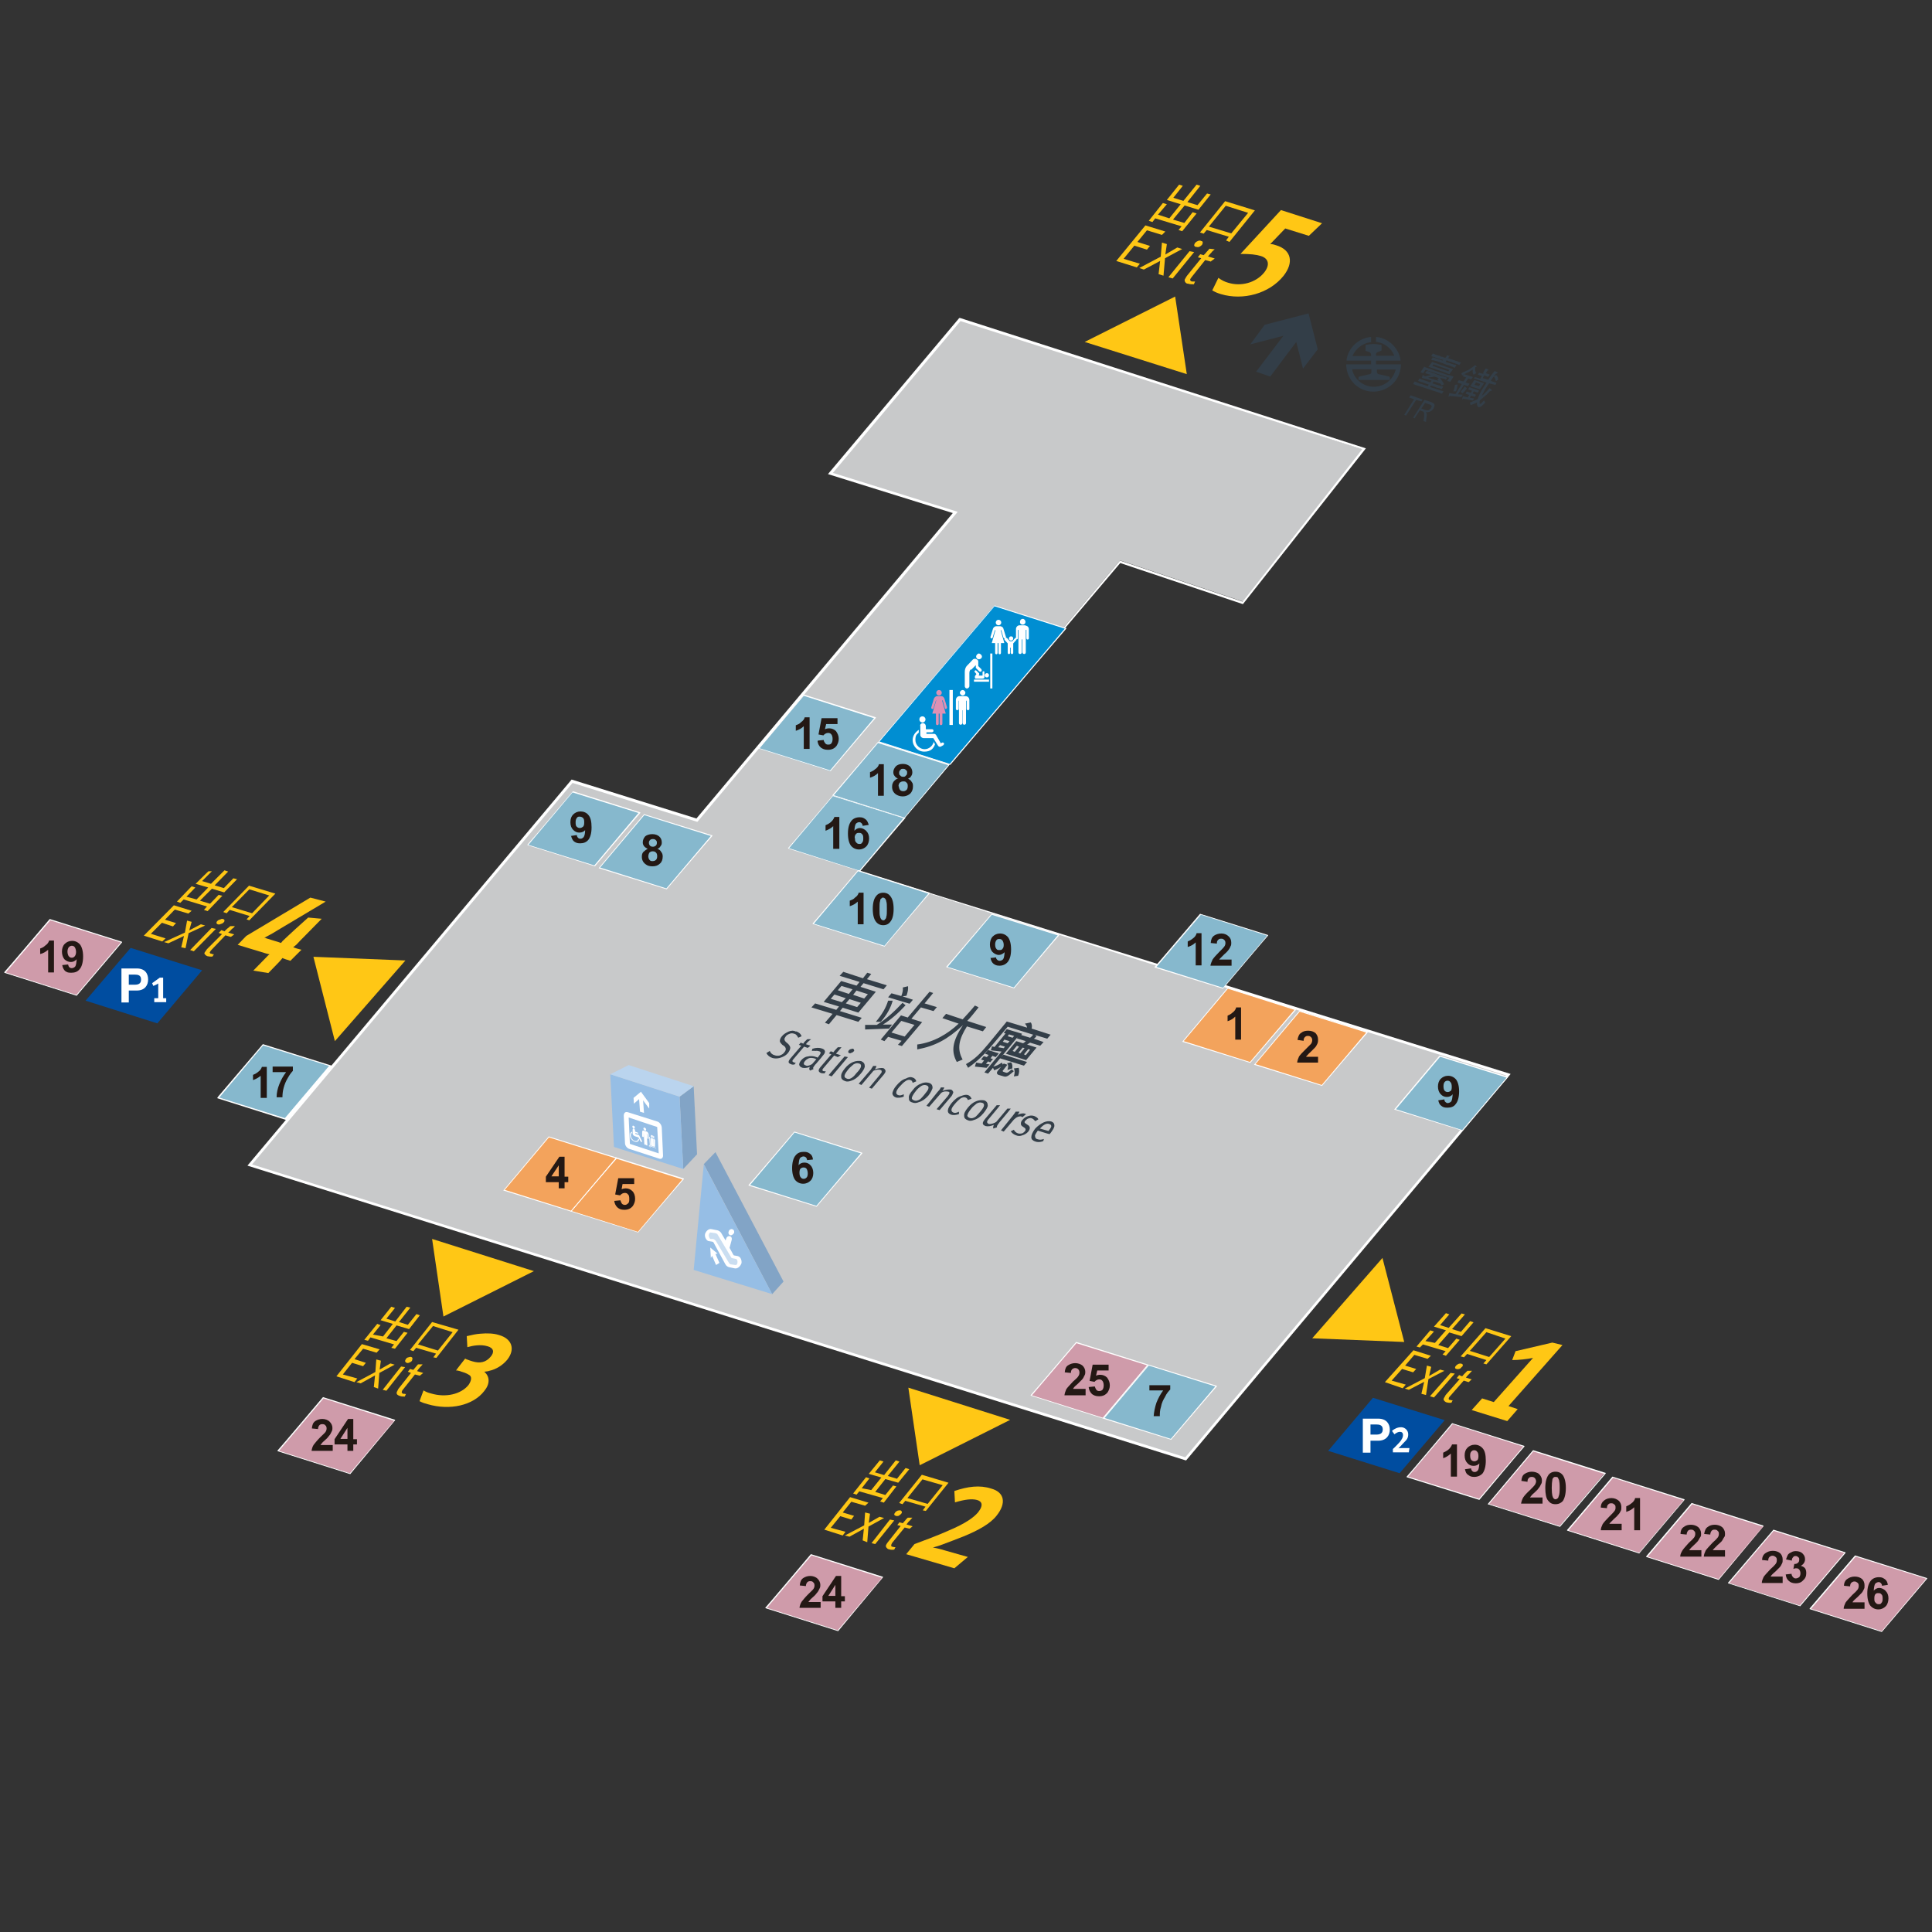 <?xml version="1.0" encoding="UTF-8"?>
<svg xmlns="http://www.w3.org/2000/svg" version="1.1" viewBox="0 0 630 630">
  <rect x="0" y="0" width="630" height="630" fill="#333333" stroke="none"/>
  <defs>
    <style>
      .cls-1 {
        fill: #f3a35c;
      }

      .cls-2 {
        fill: #df90b3;
      }

      .cls-3 {
        fill: #ffc715;
      }

      .cls-4 {
        fill: #86b8cd;
      }

      .cls-5 {
        fill: #82a4c6;
      }

      .cls-6 {
        fill: #231814;
      }

      .cls-7 {
        fill: #fff;
      }

      .cls-8 {
        fill: #333e48;
      }

      .cls-9 {
        fill: #bad4ee;
      }

      .cls-10 {
        fill: #c8c9ca;
        fill-rule: evenodd;
      }

      .cls-11 {
        fill: #008ed2;
      }

      .cls-12, .cls-13 {
        fill: #96bee5;
      }

      .cls-14 {
        fill: #cf9baa;
      }

      .cls-15 {
        fill: #004da0;
      }

      .cls-13 {
        isolation: isolate;
        opacity: .5;
      }
    </style>
  </defs>
  <!-- Generator: Adobe Illustrator 28.6.0, SVG Export Plug-In . SVG Version: 1.2.0 Build 709)  -->
  <g>
    <g id="_圖層_1" data-name="圖層_1">
      <path class="cls-10" d="M365.2,182.8l-85.2,101.3,211.8,66.4-105.2,125.3-305.2-95.8,105.1-125.2,40.7,12.7,84.3-100.3-40.7-12.8,42.2-50.2,131.4,42.3-39,49.7-40-13.4Z"/>
      <path class="cls-7" d="M386.9,476.2h-.3c0,0-305.9-96.1-305.9-96.1l.4-.5,105.3-125.4,40.7,12.7,83.6-99.6-40.7-12.7.4-.5,42.4-50.4h.3c0,0,132.3,42.5,132.3,42.5l-40.1,50.8h0l-40-13.4-85.1,100.4,212.4,66.2-.4.5-105.4,125.5ZM82.2,379.7l304.3,95.5,104.6-124.5-92.2-28.9-118.9-37.7,85.2-101.3,40,13.4h0l39-49.7-131-41.8-41.6,49.5,40.7,12.7-84.9,101.1-40.7-12.7-104.5,124.4Z"/>
      <polygon class="cls-3" points="329.4 463 299.9 477.8 296.2 452.5 329.4 463"/>
      <polygon class="cls-3" points="353.7 111.5 383.2 96.7 387 122 353.7 111.5"/>
      <polygon class="cls-5" points="226.2 354.2 221.6 357.6 222.8 381.2 227.3 376.4 226.2 354.2"/>
      <polygon class="cls-12" points="199 350.3 221.6 357.6 222.8 381.2 200.2 374 199 350.3"/>
      <polygon class="cls-9" points="221.6 357.6 226.2 354.2 205 347.3 199 350.3 221.6 357.6"/>
      <polygon class="cls-7" points="206.6 358 209 356 211.7 359.7 211.7 361.5 209.7 358.8 210 362.9 208.7 362.5 208.4 358.4 206.7 359.9 206.6 358"/>
      <path class="cls-7" d="M214.8,376.1l-9.4-3.1-.4-8.6,9.3,3.1.5,8.6ZM214.3,365.7l-9.5-3c-.9-.3-1.4.2-1.4,1.2l.4,8.8c0,.9.7,1.8,1.6,2l9.5,3.1c.8.3,1.4-.2,1.3-1.2l-.4-8.8c0-.9-.7-1.9-1.5-2.1"/>
      <path class="cls-7" d="M210.3,368.7c.3.1.4-.1.4-.4s-.3-.5-.5-.6-.4.1-.4.3.3.6.5.7"/>
      <path class="cls-7" d="M209.9,368.7c-.3-.2-.5.1-.5.4v1.4c.1.3.5.4.5.1v-1.3c-.1,0,0,0,0,0l.2,3.7c.1.4.5.5.5.1v-2c-.1,0,0,0,0,0v2.1c.1.4.6.5.5.1l-.2-3.6h.1c0,.1.1,1.4.1,1.4,0,.3.5.4.4.1v-1.4c-.1-.3-.3-.7-.6-.8l-1-.3Z"/>
      <path class="cls-7" d="M207.1,372.3c.6.2,1.2-.1,1.3-.7l-.3-.4c0,.7-.4,1-1.2.8-.6-.2-1.2-1-1.2-1.7s.2-.7.4-.9v-.4c-.4.2-.7.6-.7,1.2,0,.9.8,1.9,1.7,2.1"/>
      <path class="cls-7" d="M207,370.5l1.2.4.7,1.3c0,.1.2.2.4.2.1-.1.1-.3,0-.4l-.8-1.6c0-.1-.1-.2-.2-.3l-1.1-.3v-.4c-.1,0,.7.3.7.3.1,0,.2,0,.2-.1,0-.2-.1-.3-.2-.3l-.8-.3v-.4c0-.3-.3-.5-.4-.6-.3,0-.4.1-.4.4v1.2c0,.3.2.7.7.9"/>
      <path class="cls-7" d="M206.6,368c.3.1.4-.1.4-.4s-.2-.4-.4-.5-.4,0-.4.3c0,.2.2.5.4.6"/>
      <path class="cls-7" d="M213.3,370.5h0l-1-.4q-.1,0-.1.1l.5.5.6-.2Z"/>
      <polygon class="cls-7" points="212.2 370.2 212.2 370.2 212.2 370.9 212.7 370.7 212.2 370.2"/>
      <polygon class="cls-7" points="213.3 371.3 213.3 371.3 213.3 370.5 212.8 370.7 213.3 371.3"/>
      <polygon class="cls-7" points="212.3 371 212.3 371 213.3 371.3 213.3 371.4 212.7 370.8 212.3 371"/>
      <polygon class="cls-7" points="212.6 373.7 213.2 373.9 213.1 371.4 212.5 371.2 212.6 373.7"/>
      <path class="cls-7" d="M212.3,371.1c-.1,0-.2,0-.2.2v2.1c.1.1.2.2.3.3h.2v-2.5c-.1,0-.3-.1-.3-.1Z"/>
      <path class="cls-7" d="M213.3,371.4h-.2c0-.1.1,2.5.1,2.5h.2c.2.1.2,0,.2-.1v-2.1c-.1,0-.2-.3-.3-.3"/>
      <path class="cls-7" d="M212.1,373.5l-.2-2.8h-.2l.2,2.6h0q0,0,.2.2"/>
      <path class="cls-7" d="M214,374.7l-.3-.5-1.4-.5v.2l1.3.4.4.4h0s0,0,0,0"/>
      <path class="cls-7" d="M212,374.1c-.3-.1-.4-.3-.4-.4,0-.2.1-.4.3-.3v.2c-.1,0-.2.1-.1.2,0,0,0,.2.2.3h0ZM212.3,373.8c0,.2-.1.3-.3.3v-.2c0,.1.1,0,.1-.1s-.1-.2-.2-.3v-.2c.2.2.4.4.4.5"/>
      <polygon class="cls-5" points="233.3 375.7 229.5 379.6 251.8 422 255.5 417.9 233.3 375.7"/>
      <polygon class="cls-12" points="251.8 422 226.2 414.1 229.5 379.7 251.8 422"/>
      <polygon class="cls-7" points="231.6 406.8 234 408.8 233.3 408.9 234.6 411.8 233.5 412.5 232.2 409.5 231.8 410.2 231.6 406.8"/>
      <path class="cls-7" d="M238.2,402.8c-.5-.1-.8-.6-.6-1.2.1-.5.6-.9,1.1-.8s.8.5.7,1.2c-.3.5-.8.9-1.2.8"/>
      <path class="cls-7" d="M236.6,404.5l.2-.6c.4-1.3,2.1-1,1.8.4l-.7,2.6,1.2,2.2c.1.2.2.3.4.3l1.1.2c1,.3,1.3,1.4,1.2,2.3-.3.9-1.2,1.9-2.2,1.7,0,0-1.4-.3-1.9-.4-.4-.1-.9-.4-1.2-1l-3.8-7c-.1-.2-.2-.2-.4-.3l-1.3-.2c-.6-.2-1.3-1.2-1.1-2.3.4-1.2,1.4-1.8,2.1-1.6l2,.4c.4.1,1,.5,1.2.9l1.4,2.4Z"/>
      <path class="cls-3" d="M311.2,511.4l-15.7-4.6,2.7-3.3c2.5-.9,7.8-2.9,10.9-4.3,6-2.5,8.5-4.5,9.8-6,2-2.5,1.2-3.7-.4-4.1s-3.7-.2-7.1.8l-.2-3.7c4.4-1.5,8.3-2,12-.8,4.4,1.2,5,4.8,1.8,8.8-2,2.6-5.9,4.8-10.8,6.8-2,.8-4.9,1.9-7.6,2.9-.7.2-1.8.6-2.4.7,1,.2,2.8.6,4,1l7.4,2.1-4.4,3.7Z"/>
      <path class="cls-3" d="M307.4,484.3l-4.9,6.1-6.6-1.9,4.9-6.1,6.6,1.9ZM301.9,492.7l7.4-9.2-8.7-2.6-7.4,9.2,1.1.4.9-1.1,6.6,1.9-.9,1.2,1,.2ZM281,485.3l2.5-3.2-1.1-.4-4.2,5.3,1.1.4.9-1.1,7.7,2.2-.9,1.1,1.2.4,4.1-5.3-1.1-.3-2.5,3.1-3.3-1,3.3-4.2,4.2,1.2,3.6-4.4-1.2-.4-2.8,3.5-3-.9,3.8-4.7-1.2-.4-3.8,4.8-3-.9,2.8-3.5-1.2-.4-3.6,4.4,4.1,1.2-3.3,4.1-3.1-.6Z"/>
      <path class="cls-3" d="M296.6,498.5l-1.6-.4-4,4.9c-.3.4-.4.8-.4,1s.2.4.6.4c.2.1.4.1.4.1h.4l-.4.8c-.6.1-1.2.1-1.7-.1-.2,0-.4-.1-.5-.2l-.3-.3c-.2-.3-.3-.5-.2-.8.1-.3.3-.6.6-1l4.2-5.3-1.1-.3.7-.9,1.1.3c.2-.2.3-.4.5-.6s.4-.4.5-.6l.6-.6h1.5c-.3.3-.4.5-.7.8l-.6.6c-.2.3-.4.5-.6.8l2,.6-1,.8ZM284.2,503.2l6-7.7,1.4.3-6.2,7.7-1.2-.3ZM293.8,493.7c-.3.3-.5.4-.8.6-.4.1-.6.1-.9,0s-.4-.2-.5-.4c0-.3.1-.4.3-.7.2-.3.4-.4.8-.6.4-.1.6-.1.9-.1.3.1.4.3.5.5,0,.2,0,.4-.3.7M281.3,502.3l.4-3.8-4.7,2.6-1.5-.4,6.3-3.3.3-4.2,1.6.4-.4,3,3.5-2,1.5.4-5.1,2.8-.4,5.1-1.5-.6ZM268.8,498.8l8.4-10.6,6,1.8-1.1,1-4.5-1.3-2.8,3.5,3.7,1.1-.9,1.2-3.6-1.1-3.1,3.8,4.8,1.3-.9,1.2-6-1.9Z"/>
      <path class="cls-3" d="M509.5,438.6l-17.6,19.9,3,1-3.4,3.9-11.6-3.6,3.4-3.8,3.8,1.2,12.8-14.4c-2,.4-4.7.7-6.8.7l1.1-2.9,12-2.8,3.3.8Z"/>
      <path class="cls-3" d="M490.9,436.5l-5.3,6-6.3-2,5.4-6.1,6.2,2.1ZM484.7,444.9l8.1-9.2-8.4-2.6-8.1,9.2,1.1.3,1-1.1,6.3,2-1,1.1,1,.3ZM464.8,437.3l2.8-3.1-1.2-.4-4.5,5.3,1.1.3,1-1,7.4,2.2-1,1.1,1.1.4,4.5-5.2-1.1-.4-2.7,3.1-3.2-1,3.6-4.1,4,1.2,3.9-4.5-1.1-.4-3,3.5-2.9-.9,4.2-4.8-1.1-.3-4.2,4.7-2.8-.9,3-3.5-1.1-.4-3.9,4.4,3.9,1.2-3.6,4.1-3.1-.6Z"/>
      <path class="cls-3" d="M478.9,450.7l-1.6-.5-4.3,4.9c-.4.4-.6.7-.6,1s.2.4.5.4c.2.1.4.1.4.1h.4l-.4.8c-.6.1-1.2,0-1.6-.1-.3-.1-.4-.2-.5-.3-.1,0-.2-.2-.3-.3-.2-.2-.2-.4-.1-.7.1-.3.4-.6.6-1.1l4.6-5.2-1-.3.8-1,1,.4c.1-.2.4-.4.5-.6l.6-.6.6-.6h1.5c-.3.3-.4.5-.7.8l-.7.7c-.2.3-.4.4-.6.7l1.9.6-1,.9ZM466.3,455.3l6.7-7.6,1.4.2-6.8,7.8-1.3-.4ZM476.6,445.8c-.2.3-.4.5-.8.6s-.6.1-.9,0-.4-.2-.4-.4c-.1-.2.1-.4.3-.7.3-.3.5-.4.9-.6.4-.1.6-.1.9,0s.4.2.4.5-.1.4-.4.6M463.5,454.5l.9-3.9-5,2.6-1.3-.4,6.5-3.4.7-4.1,1.4.4-.7,3,3.6-2.1,1.4.4-5.2,2.7-.8,5.2-1.5-.4ZM451.6,450.7l9.3-10.4,5.7,1.8-1.1,1-4.3-1.3-3,3.5,3.6,1.1-1,1.1-3.6-1.1-3.4,3.8,4.6,1.3-1,1.2-5.8-2Z"/>
      <path class="cls-3" d="M151.7,443l.3.2c.8.3,1.6.6,2,.7,2.6.8,4.5.3,6-1.5,1.2-1.4,1.1-2.8-1-3.4-2.3-.7-4.9-.2-6.6.3l-.2-3.6c1.7-.4,3-.7,4.5-.8,2.2-.2,4.3-.1,5.9.4,4.4,1.2,5.5,4.7,2.8,8.1-1.5,1.8-3.6,3.1-5.8,3.6-.6.2-.9.2-1.7.3,1.9,1.6,1.9,4,0,6.3-3.6,4.7-11.2,6.4-18.4,4.3-1.1-.3-1.5-.4-2.7-1l1.3-3.5c.9.5,1.3.7,2.5,1,4.7,1.4,9.7.3,12.2-2.8.8-1.2,1.1-2.3.5-3-.5-.4-1.3-.9-2.8-1.3-.4-.2-1-.3-1.4-.4h-.4c0-.1,3-3.9,3-3.9Z"/>
      <path class="cls-3" d="M147.6,434.4l-4.8,6-6.5-2,4.9-6,6.4,2ZM142.3,442.8l7.2-9.2-8.6-2.5-7.2,9.1,1.1.4.9-1.1,6.5,1.9-.9,1.2,1,.2ZM121.6,435.2l2.5-3.1-1.1-.4-4.2,5.2,1.2.3.8-1.1,7.7,2.3-.9,1.1,1.2.3,4.1-5.2-1.2-.3-2.4,3-3.3-.9,3.3-4.2,4.1,1.2,3.5-4.5-1.1-.4-2.8,3.5-2.9-.9,3.7-4.7-1.2-.3-3.7,4.8-2.9-.9,2.8-3.5-1.2-.4-3.5,4.4,4,1.2-3.2,4.1-3.3-.6Z"/>
      <path class="cls-3" d="M136.9,448.6l-1.6-.4-3.8,4.8c-.4.4-.5.8-.5,1s.2.4.5.5h.5c.1.1.3.1.4,0l-.4.9c-.6,0-1.2,0-1.6-.2-.3-.1-.4-.1-.5-.2-.2-.1-.3-.2-.4-.3-.2-.3-.2-.5-.1-.8s.3-.5.5-1l4.1-5.2-1-.4.7-.9,1.1.3c.1-.2.3-.4.4-.5.2-.3.4-.4.5-.6.2-.3.4-.4.6-.7h1.5c0,.1-.7.8-.7.8-.2.3-.4.4-.6.7-.2.3-.4.5-.5.7l2,.6-1.1.9ZM124.8,453.2l6-7.6,1.3.2-6.1,7.7-1.2-.3ZM134.3,443.8c-.3.3-.5.4-.8.5-.4.2-.6.2-.9.1-.3-.1-.4-.3-.5-.5,0-.3.1-.5.3-.8s.4-.4.8-.5c.4-.1.6-.2.9-.1.3.1.4.3.4.5,0,.3-.1.5-.2.8M121.9,452.3l.4-3.8-4.7,2.6-1.4-.4,6.2-3.3.3-4.1,1.5.4-.4,2.9,3.5-2,1.4.4-5,2.7-.4,5.1-1.4-.5ZM109.7,448.8l8.3-10.5,5.8,1.7-1,1.1-4.4-1.3-2.8,3.4,3.7,1.2-.9,1.1-3.6-1.1-3,3.8,4.7,1.3-.9,1.2-5.9-1.9Z"/>
      <path class="cls-3" d="M106.2,294l-15.6,9.3c-1.7,1.1-3.5,2-4.4,2.5q.4,0,.7.2l3.9,1.2c.4.1.8.3.8.3,0,0,.4-.4.5-.6.9-.9,2.8-2.6,4.4-4.1l4-3.6,4.4.4-5.5,5.6c-.7.7-2.1,2.1-2.7,2.8-.7.6-1.1.9-1.1.9,0,0,.7.2,1.2.4l1.5.4-3.6,3.6-1.6-.5c-.6-.2-1-.4-1-.4,0,0-.3.4-1,1.2l-3.6,3.7-4.9-.8,4.4-4.5c.3-.4.9-.8.9-.8,0,0-.5-.1-1.2-.3l-9.2-2.8,2.8-2.9,20.9-12.5,5,1.3Z"/>
      <path class="cls-3" d="M87.8,292l-5.6,5.8-6.6-2,5.7-5.8,6.5,2ZM81.3,300.1l8.5-8.7-8.6-2.6-8.4,8.6,1.1.4,1-1.1,6.5,2-1,1.1.9.3ZM60.8,292.4l2.9-3-1.2-.4-4.8,5,1.1.4,1.1-1.1,7.6,2.3-1,1.1,1.2.4,4.8-5-1.2-.3-2.8,2.9-3.3-1,3.9-3.9,4,1.2,4.2-4.3-1.2-.3-3.1,3.2-3-.9,4.4-4.5-1.2-.4-4.4,4.4-2.9-.9,3.2-3.2h-1.1c0-.1-4.2,4.1-4.2,4.1l4.1,1.2-3.8,3.9-3.3-.9Z"/>
      <path class="cls-3" d="M75.2,305.5l-1.7-.5-4.5,4.7c-.4.4-.5.7-.6.9,0,.2.2.4.6.4.2.1.3.1.4.2,0,0,.3,0,.4-.1l-.5.8c-.6.1-1.2,0-1.7-.1-.2-.1-.4-.2-.5-.3l-.3-.3c-.2-.3-.2-.4,0-.7.2-.3.4-.6.7-1l4.9-4.9-1.1-.4.9-.9,1,.4c.2-.2.4-.4.6-.6s.4-.4.6-.5c.3-.2.4-.4.7-.6h1.5c-.3.3-.4.6-.7.7-.3.3-.5.4-.7.7-.3.3-.5.5-.8.7l2,.6-1.1.8ZM62,309.8l7-7.2,1.4.3-7.2,7.3-1.2-.4ZM72.9,300.8c-.3.3-.5.4-.9.5-.4.2-.7.2-1,.1s-.4-.3-.4-.4c0-.3,0-.4.3-.7.3-.3.6-.4,1-.5.3-.2.6-.2.9-.1s.4.3.4.4c0,.2,0,.5-.3.7M59.1,308.9l.9-3.7-5.1,2.4-1.4-.4,6.8-3.1.7-3.9,1.5.4-.8,2.8,3.8-2,1.4.4-5.4,2.5-1,4.9-1.4-.3ZM46.9,305.1l9.8-9.9,5.8,1.8-1.1.9-4.4-1.3-3.2,3.3,3.6,1.1-1,1.1-3.6-1.2-3.6,3.6,4.8,1.5-1.1,1-6-1.9Z"/>
      <path class="cls-8" d="M488.4,123c.1.4.1.6.2.8h-.1c-.4.3-.7.5-.7.5-.1-.4-.2-.7-.3-1-.2-.3-.3-.4-.4-.5.1,0,.3-.2.7-.5h.1c.2.2.4.5.5.7M482.7,125.2l-1.4-.5-.5.8,1.5.4.4-.7ZM483.8,124.8c.1,0,.1.1.1.2l-1.2,1.8c-.1.1-.2.2-.3.1l-2.8-.9c-.1,0-.2-.1-.1-.2l1.2-1.8c.1-.2.2-.2.3,0l2.8.9ZM483.7,121.4l.7-1.2q.1,0,.3,0c.5.2.8.4.7.4l-.2.2c-.1,0-.2,0-.3.2l-.4.7,1.2.4c.1,0,.1,0,0,.2l-.3.4c0,0-.1.2-.2.2l-1.2-.5-.5.9,1.8.5c.6-.9,1.2-1.8,2-2.7.1,0,.2-.2.3,0l.7.3h.1c-.1.3-.2.3-.3.4-.2,0-.3,0-.4.2-.6.8-1.2,1.5-1.6,2.2l1.8.6c.1,0,.1.1,0,.2l-.2.4c-.1.1-.2.2-.2.1l-1.9-.5-.4.5c-.6.9-1.1,1.7-1.4,2.4-.3.4-.4.9-.6,1.2.4-.3.6-.5,1-.9s1-1,1.4-1.5c.1-.1.2-.2.2-.1.5.4.7.6.7.7-.1.1-.2.1-.3.2-.1-.1-.2,0-.4.1-.6.7-1.2,1.3-2,1.9-.4.4-.8.7-1.2,1-.1.3-.2.5-.1.7-.1.4,0,.5.2.5.1.1.4-.3,1.1-1,0-.1.1-.1.1-.1q.1,0,.1.1c.1.1.1.3.2.4.1.1.1.2,0,.3-.7.7-1.2,1.2-1.5,1.3s-.4.1-.5.1c-.2-.1-.4-.2-.4-.4-.1-.2-.2-.4-.2-.6,0-.3,0-.4.1-.6-.6.3-1.2.6-1.9.8q-.1.1-.2.1c-.1-.1-.2-.2-.1-.3-.1-.2-.1-.3-.2-.4,0,0,0-.1.1-.2h.1c.3-.1.5-.2.9-.4s1-.4,1.5-.7c.1-.6.4-1.2.8-2,.5-1,1.1-1.9,1.7-2.8.1-.2.2-.4.4-.5l-4.2-1.4q-.1,0,0,0l.3-.4q.1,0,.2,0l1.6.5.5-.9-1.2-.4q-.1,0,0-.2l.3-.4c0,0,.1,0,.2,0l1.2.3ZM482.2,127.3q.1.1,0,.2l-.2.4c-.1.1-.2.1-.3.1l-1.1-.4-.4.7,1,.4q.1,0,0,.2l-.2.4c-.1.1-.2.1-.2.1l-1.1-.4-.4.7c.4.1.8.1,1.2.2h.1c0,.1.1.1,0,.2-.2.4-.4.5-.4.5-1-.2-2-.4-3-.6-.2.2-.4.3-.4.3,0-.1,0-.4.2-1.1.4.1,1,.2,1.6.4l.5-.8-1.1-.4c-.1,0-.1-.1,0-.2l.2-.4c.1-.1.2-.1.2-.1l1.2.4.4-.7-1.2-.4c-.1,0-.1-.1,0-.2l.3-.4c0-.1.1-.1.2-.1l2.9,1ZM478.2,126.5c.1.1.1.2.1.2,0,.1-.1.1-.1.2,0-.1-.1,0-.1.1-.4.5-.8,1-1.2,1.2,0,.1-.1.1-.1.1,0,0-.1-.1-.1-.2-.1-.1-.3-.2-.4-.3h0c0-.1.1-.2.1-.2.2-.3.4-.4.5-.6.3-.3.4-.5.6-.8.1-.1.1-.2.1-.2l.6.5ZM475.1,126.6c-.1.3-.2.6-.3,1h-.9c.1-.3.2-.5.3-.8.1-.4.2-.8.2-1.2.1-.1.4-.2.9-.2-.1.5-.1.9-.2,1.2M481.6,119.7c-.1,0-.1,0-.2,0-.1,0-.3,0-.3,0-.1.4-.1.6-.1.8,0,.3.1.6.3,1.1h.1q-.1.2-.2.2c-.2,0-.4.2-.5.3h-.2s-.1,0-.1,0c-.1-.3-.2-.7-.2-1.1s0-.4.1-.5c-.7.4-1.2.7-1.7,1-.4,0-.7.4-1.2.5l2.8.9v.2l-.3.4c-.1.2-.2.2-.2.2l-.9-.3-.9,1.3,1.2.4c.1,0,.1.1,0,.2l-.3.4c0,.1-.1.2-.2.2l-1.2-.4-2,3.1c.5,0,1,.1,1.4.1h.1v.2c-.3.4-.4.5-.4.6-1.2-.1-2.5-.3-3.7-.4-.3.2-.4.3-.4.3-.1-.1,0-.4.2-1.2.5.1,1.2.2,2,.3l2.1-3.3-1.4-.4c-.1,0-.1-.1,0-.2l.3-.5q.1-.1.2-.1l1.4.4.9-1.3-1.1-.4c-.1,0,0,0,.1-.2l.2-.4c.1,0,.1,0,.1,0-.2,0-.4.2-.5.3-.1,0-.2,0-.2-.2-.1-.2-.1-.3-.2-.4h0c.4-.4.9-.5,1.3-.7.6-.3,1.2-.5,1.8-1,.5-.4,1-.6,1.3-1q.1,0,.2,0c.4.4.5.7.5.8"/>
      <polygon id="ID1TO1" class="cls-1" points="400.4 322.3 422.4 329.2 407.7 346.4 385.8 339.6 400.4 322.3"/>
      <path class="cls-7" d="M407.7,346.6h0l-22.2-6.9,14.8-17.6h.1l22.2,7v.2c-.1,0-14.9,17.3-14.9,17.3ZM386,339.5l21.6,6.8,14.5-17-21.7-6.9-14.4,17.1Z"/>
      <path class="cls-6" d="M404.8,339h-2v-7.5c-.7.7-1.5,1.2-2.5,1.5v-1.8c.4-.2,1.1-.5,1.6-1,.6-.4,1.1-1.1,1.2-1.7h1.6v10.5h0Z"/>
      <polygon id="ID2TO1" class="cls-1" points="423.8 329.7 445.7 336.6 431.1 353.9 409.1 347.1 423.8 329.7"/>
      <path class="cls-7" d="M431.1,354.1h0l-22.2-6.9,14.8-17.6h.1l22.2,6.9v.2c-.1,0-14.9,17.4-14.9,17.4ZM409.4,347l21.6,6.8,14.5-17.1-21.7-6.8-14.4,17.1Z"/>
      <path class="cls-6" d="M429.8,344.7v1.8h-6.8c0-.6.3-1.3.6-2,.4-.6,1.2-1.4,2.2-2.4l1.7-1.7c.3-.4.4-.9.4-1.2s-.1-.8-.4-1c-.3-.3-.5-.4-1-.4s-.7.1-1,.4-.4.6-.4,1.2l-2-.3c.2-1.1.5-1.9,1.2-2.3.6-.5,1.3-.7,2.3-.7s1.8.3,2.4.8c.5.6.8,1.2.8,2.1s-.1,1-.2,1.3c-.2.4-.4.9-.8,1.3l-1.3,1.3c-.6.5-1,1-1.2,1.2s-.4.4-.4.5h3.9,0Z"/>
      <polygon id="ID8TO1" class="cls-4" points="210.1 265.6 232 272.5 217.3 289.8 195.4 283 210.1 265.6"/>
      <path class="cls-7" d="M217.4,290h0l-22.2-6.9,14.8-17.6h.1l22.2,6.9v.2c-.1,0-14.9,17.4-14.9,17.4ZM195.7,282.9l21.6,6.8,14.5-17.1-21.7-6.8-14.4,17.1Z"/>
      <path class="cls-6" d="M211.6,274.8c0,.4.1.7.4,1,.2.2.5.3.9.3s.6-.1.9-.3c.3-.3.4-.5.4-1s-.1-.6-.4-.9c-.2-.2-.5-.3-.9-.3s-.7.1-.9.3c-.3.3-.4.5-.4.9M211.4,279.2c0,.5.2,1,.4,1.2.3.4.6.4,1,.4s.8-.1,1.1-.4.4-.7.4-1.2-.1-.9-.4-1.2c-.3-.3-.6-.4-1.1-.4s-.8.2-1.1.5c-.2.4-.3.8-.3,1.1M211.2,276.8c-.5-.3-.9-.5-1.2-.9s-.4-.8-.4-1.2c0-.8.3-1.4.8-2,.5-.4,1.3-.7,2.3-.7s1.7.3,2.2.7c.6.5.9,1.2.9,2s-.2.9-.4,1.2c-.2.4-.5.7-1,.9.5.2,1,.5,1.2,1,.4.4.5,1,.5,1.5,0,1-.3,1.8-.9,2.3-.6.6-1.4.9-2.4.9s-1.7-.2-2.3-.7c-.8-.6-1.2-1.4-1.2-2.4s.2-1.1.4-1.5c.4-.4.9-.8,1.5-1.1"/>
      <polygon id="ID7TO1" class="cls-4" points="374.5 445.1 396.5 452 381.8 469.3 359.9 462.5 374.5 445.1"/>
      <path class="cls-7" d="M381.9,469.5h0l-22.2-6.9,14.8-17.6h.1l22.2,6.9v.2c-.1,0-14.9,17.4-14.9,17.4ZM360.2,462.4l21.6,6.8,14.5-17.1-21.7-6.8-14.4,17.1Z"/>
      <path class="cls-6" d="M374.8,453.5v-1.8h6.8v1.4c-.5.5-1.2,1.3-1.7,2.4-.6,1-1.1,2-1.3,3.2-.4,1.2-.4,2.2-.4,3.1h-2c.1-1.4.4-2.9.9-4.4.6-1.5,1.3-2.8,2.2-4h-4.5Z"/>
      <polygon id="ID5TO1" class="cls-1" points="200.9 377.6 222.8 384.4 208.1 401.8 186.2 394.9 200.9 377.6"/>
      <path class="cls-7" d="M208.1,401.9h0l-22.1-6.9v-.2c.1,0,14.8-17.4,14.8-17.4h.1l22.1,6.9v.2c-.1,0-14.9,17.4-14.9,17.4ZM186.4,394.9l21.6,6.8,14.5-17.1-21.6-6.8-14.5,17.1Z"/>
      <path class="cls-6" d="M200.3,391.6l2-.2c.1.4.3.8.5,1.1.3.3.6.4,1,.4s.7-.2,1-.5c.4-.3.4-.9.4-1.5s-.1-1.2-.4-1.4c-.3-.4-.6-.5-1.1-.5s-1.1.3-1.5.8l-1.6-.3,1-5.3h5.2v1.9h-3.8l-.3,1.7c.4-.2.9-.3,1.3-.3.9,0,1.6.3,2.2.9.6.6.9,1.5.9,2.5s-.3,1.6-.7,2.3c-.7.9-1.6,1.3-2.8,1.3s-1.7-.3-2.3-.8c-.5-.5-.9-1.2-1-2.1"/>
      <polygon id="ID4TO1" class="cls-1" points="178.9 370.7 200.9 377.6 186.2 394.9 164.2 388.1 178.9 370.7"/>
      <path class="cls-7" d="M186.3,395.1h0l-22.2-6.9,14.8-17.6h.1l22.2,6.9v.2c-.1,0-14.9,17.4-14.9,17.4ZM164.6,388l21.6,6.8,14.5-17.1-21.7-6.8-14.4,17.1Z"/>
      <path class="cls-6" d="M182.2,383.6v-3.6l-2.4,3.6h2.4ZM182.2,387.5v-2h-4.2v-1.8l4.4-6.5h1.7v6.5h1.2v1.8h-1.2v2h-1.9Z"/>
      <polygon id="ID9TO3" class="cls-4" points="469.5 344.4 491.5 351.2 476.8 368.6 454.9 361.7 469.5 344.4"/>
      <path class="cls-7" d="M476.8,368.7h0l-22.2-6.9,14.8-17.6h.1l22.2,6.9v.2c-.1,0-14.9,17.4-14.9,17.4ZM455.2,361.7l21.6,6.8,14.5-17.1-21.7-6.8-14.4,17.1Z"/>
      <path class="cls-6" d="M473.4,354.4c0-.6-.1-1.2-.4-1.5-.3-.4-.6-.5-1-.5s-.7.2-.9.4c-.3.4-.4.8-.4,1.4s.1,1.2.4,1.5.6.4,1,.4.7-.2,1-.4c.2-.2.3-.6.3-1.3M469,358.8l2-.3c0,.4.1.7.4.9.2.2.4.3.7.3s.8-.2,1.1-.5c.3-.4.4-1.2.5-2.4-.4.6-1.1.9-1.9.9s-1.5-.3-2-.9c-.6-.6-.9-1.5-.9-2.5s.3-1.9.9-2.5,1.4-1,2.4-1,1.9.4,2.6,1.2c.6.8,1,2.1,1,3.9s-.4,3.3-1.1,4.1c-.6.9-1.6,1.2-2.7,1.2s-1.5-.2-2-.6c-.6-.4-.8-1-1-1.8"/>
      <polygon id="ID12TO1" class="cls-4" points="391.5 298.1 413.4 305 398.8 322.3 376.8 315.4 391.5 298.1"/>
      <path class="cls-7" d="M398.8,322.4h0l-22.3-6.9v-.2c.1,0,14.8-17.3,14.8-17.3h.1l22.1,6.9v.2c-.1,0-14.7,17.3-14.7,17.3ZM377.1,315.3l21.7,6.8,14.4-17-21.6-6.8-14.5,17Z"/>
      <path class="cls-6" d="M391.9,314.8h-2v-7.5c-.7.7-1.6,1.2-2.6,1.5v-1.8c.5-.2,1.1-.5,1.7-1,.6-.4,1.1-1.1,1.2-1.7h1.6v10.5h0Z"/>
      <path class="cls-6" d="M401.6,313v1.9h-6.9c.1-.7.4-1.3.7-2,.4-.6,1.2-1.5,2.2-2.5s1.4-1.4,1.6-1.7c.3-.4.4-.8.4-1.2s-.1-.8-.4-1c-.3-.3-.5-.4-1-.4s-.7.1-1,.4-.4.6-.4,1.2l-2-.2c.1-1.2.4-1.9,1.1-2.4.6-.4,1.4-.7,2.4-.7s1.8.4,2.3.9c.6.5.9,1.2.9,2.1s-.1.9-.3,1.3c-.1.4-.4.8-.7,1.2-.3.4-.7.8-1.3,1.3l-1.2,1.2c-.2.2-.4.4-.4.5h4,0Z"/>
      <polygon id="ID6TO1" class="cls-4" points="259.1 369.1 280.9 376 266.3 393.3 244.4 386.5 259.1 369.1"/>
      <path class="cls-7" d="M266.3,393.5h0l-22.2-6.9v-.2c.1,0,14.9-17.4,14.9-17.4h.1l22.1,6.9v.2c-.1,0-14.9,17.4-14.9,17.4ZM244.6,386.4l21.6,6.8,14.5-17.1-21.6-6.8-14.5,17.1Z"/>
      <path class="cls-6" d="M260.7,382.4c0,.6.1,1.2.4,1.5.3.4.6.5,1,.5s.7-.2.9-.4c.3-.3.4-.8.4-1.4s-.2-1.2-.4-1.5c-.3-.3-.5-.4-1-.4s-.7.2-1,.4c-.2.3-.3.7-.3,1.3M265.1,378.1l-1.9.2c-.1-.4-.2-.7-.4-.9-.3-.2-.5-.3-.8-.3s-.8.2-1.1.5c-.3.4-.4,1.2-.5,2.4.4-.6,1.1-.9,1.9-.9s1.5.3,2,.9c.6.6.9,1.5.9,2.5s-.3,1.9-.9,2.5-1.4,1-2.4,1-1.9-.4-2.6-1.2c-.6-.8-1-2.1-1-3.9s.4-3.3,1.1-4.1c.7-.9,1.6-1.2,2.7-1.2s1.4.2,2,.6c.6.4.9,1,1,1.9"/>
      <polygon id="ID19TO2" class="cls-14" points="473.7 464.3 497 471.6 482.4 488.9 459 481.6 473.7 464.3"/>
      <path class="cls-7" d="M482.4,489.1h0l-23.7-7.4v-.2c.1,0,14.8-17.4,14.8-17.4h.1l23.5,7.4v.2c-.1,0-14.7,17.4-14.7,17.4ZM459.2,481.5l23.1,7.2,14.4-17-23-7.3-14.5,17.1Z"/>
      <path class="cls-6" d="M475.1,481.5h-2v-7.5c-.7.6-1.5,1.2-2.5,1.5v-1.8c.4-.2,1.1-.5,1.7-1,.5-.4,1-1.1,1.2-1.7h1.6v10.5h0Z"/>
      <path class="cls-6" d="M482.1,474.8c0-.6-.1-1.1-.4-1.4-.3-.4-.6-.5-1-.5s-.6.1-.9.4-.4.7-.4,1.3.1,1.2.4,1.5.6.4,1,.4.7-.2,1-.4c.2-.3.3-.7.3-1.3M477.7,479.1l2-.3c0,.4.2.7.4.9s.4.3.8.3.7-.2,1-.5c.3-.4.4-1.2.5-2.3-.4.5-1.1.8-1.9.8s-1.5-.3-2-.9c-.6-.6-.9-1.4-.9-2.5s.3-1.9.9-2.5,1.4-1,2.4-1,1.9.4,2.6,1.2c.7.8,1,2.1,1,4s-.4,3.2-1,4.1c-.7.8-1.7,1.2-2.8,1.2s-1.5-.3-2-.7c-.6-.3-.8-1-1-1.8"/>
      <polygon id="ID22TO1" class="cls-14" points="551.8 490.3 575.1 497.7 560.5 515.1 537.1 507.7 551.8 490.3"/>
      <path class="cls-7" d="M560.5,515.2h0l-23.7-7.5v-.2c0,0,14.8-17.4,14.8-17.4h0l23.5,7.4-14.7,17.7ZM537.3,507.6l23.1,7.3,14.4-17.1-23-7.3-14.5,17.1Z"/>
      <path class="cls-6" d="M554.8,505.7v1.9h-6.9c0-.7.3-1.3.7-2,.4-.6,1.1-1.4,2.1-2.5.9-.8,1.5-1.4,1.7-1.7.3-.4.4-.8.4-1.2s0-.7-.4-1c-.2-.3-.5-.4-1-.4s-.7.1-1,.4c-.2.3-.4.7-.4,1.2l-2-.2c0-1.1.4-1.9,1.1-2.3.6-.5,1.4-.7,2.3-.7s1.8.3,2.4.8c.5.5.9,1.2.9,2s0,.9-.3,1.3-.4.8-.8,1.3c-.3.3-.6.7-1.2,1.2-.6.6-1.1,1-1.2,1.2-.2.2-.3.4-.4.5h4v.2h0Z"/>
      <path class="cls-6" d="M562.5,505.7v1.9h-6.9c0-.7.3-1.3.6-2,.4-.6,1.2-1.4,2.2-2.5.9-.8,1.5-1.4,1.7-1.7.3-.4.4-.8.4-1.2s0-.7-.4-1c-.2-.3-.5-.4-1-.4s-.7.1-1,.4c-.2.3-.4.7-.4,1.2l-2-.2c.2-1.1.5-1.9,1.2-2.3.6-.5,1.4-.7,2.3-.7s1.8.3,2.4.8c.5.5.9,1.2.9,2s0,.9-.3,1.3-.4.8-.8,1.3c-.3.3-.7.7-1.3,1.2-.6.6-1,1-1.2,1.2s-.3.4-.4.5h4v.2Z"/>
      <polygon id="ID25TO1" class="cls-14" points="351 437.8 374.3 445.1 359.6 462.4 336.3 455 351 437.8"/>
      <path class="cls-7" d="M359.8,462.6h0l-23.7-7.5v-.2c.1,0,14.8-17.3,14.8-17.3h.1l23.5,7.4-14.7,17.6ZM336.5,455l23.1,7.3,14.4-17.1-23-7.2-14.5,17Z"/>
      <path class="cls-6" d="M354,453.2v1.8h-6.9c.1-.7.3-1.3.6-2,.4-.6,1.2-1.4,2.2-2.5.9-.8,1.5-1.3,1.7-1.7.3-.4.4-.8.4-1.2s-.1-.8-.4-1.1c-.2-.2-.5-.4-1-.4s-.7.2-1,.4c-.2.2-.4.6-.4,1.2l-2-.2c.1-1.1.4-1.9,1.1-2.3.6-.4,1.4-.7,2.3-.7s1.8.3,2.4.8c.5.5.9,1.2.9,2s-.1.9-.3,1.3c-.2.4-.4.9-.8,1.3l-1.3,1.3c-.6.5-1,.9-1.2,1.1-.2.3-.3.4-.4.6h4.1v.3h0Z"/>
      <path class="cls-6" d="M355,452.3l2-.2c.1.4.3.8.5,1.1.3.3.5.4.9.4s.8-.1,1.1-.4c.3-.4.4-.9.4-1.5s-.2-1.2-.4-1.4c-.3-.4-.6-.5-1.1-.5s-1.1.3-1.5.8l-1.6-.3,1-5.3h5.2v1.9h-3.7l-.4,1.7c.4-.2.9-.3,1.4-.3.8,0,1.6.3,2.2.9.5.7.9,1.5.9,2.5s-.3,1.6-.7,2.3c-.7.9-1.6,1.3-2.8,1.3s-1.7-.3-2.3-.7c-.7-.7-1-1.4-1.1-2.3"/>
      <polygon id="ID24TO1" class="cls-14" points="264.6 507 287.9 514.4 273.3 531.7 249.9 524.4 264.6 507"/>
      <path class="cls-7" d="M273.3,531.9h0l-23.7-7.5v-.2c.1,0,14.8-17.4,14.8-17.4h.1l23.5,7.4-14.7,17.7ZM250.1,524.3l23.1,7.3,14.4-17.1-23-7.3-14.5,17.1Z"/>
      <path class="cls-6" d="M267.6,522.4v1.9h-6.9c.1-.7.3-1.4.7-2,.4-.5,1.1-1.4,2.1-2.4.9-.9,1.5-1.4,1.7-1.7.3-.4.4-.8.4-1.2s-.1-.8-.4-1c-.2-.3-.5-.4-1-.4s-.7.1-1,.4c-.2.3-.4.6-.4,1.2l-2-.2c.1-1.2.4-1.9,1.1-2.4.6-.4,1.4-.7,2.3-.7s1.8.3,2.4.9c.5.5.9,1.2.9,2s-.1.9-.3,1.3c-.2.4-.4.9-.8,1.3-.3.4-.6.8-1.2,1.3-.7.6-1.1,1-1.2,1.2-.2.2-.3.4-.4.5h4Z"/>
      <path class="cls-6" d="M272.4,520.4v-3.6l-2.3,3.6h2.3ZM272.4,524.3v-2.1h-4.2v-1.7l4.4-6.6h1.7v6.6h1.2v1.7h-1.2v2.1h-1.9Z"/>
      <polygon id="ID24TO2" class="cls-14" points="105.5 455.8 128.8 463.2 114.2 480.5 90.8 473.2 105.5 455.8"/>
      <path class="cls-7" d="M114.2,480.7h0l-23.7-7.5v-.2c.1,0,14.8-17.4,14.8-17.4h.1l23.5,7.4-14.7,17.7ZM91,473.1l23.1,7.3,14.4-17.1-23-7.3-14.5,17.1Z"/>
      <path class="cls-6" d="M108.5,471.2v1.9h-6.9c.1-.7.3-1.4.7-2,.4-.5,1.1-1.4,2.1-2.4.9-.9,1.5-1.4,1.7-1.7.3-.4.4-.8.4-1.2s-.1-.8-.4-1c-.2-.3-.5-.4-1-.4s-.7.1-1,.4c-.2.3-.4.6-.4,1.2l-2-.2c.1-1.2.4-1.9,1.1-2.4.6-.4,1.4-.7,2.3-.7s1.8.3,2.4.9c.5.5.9,1.2.9,2s-.1.9-.3,1.3c-.2.4-.4.9-.8,1.3-.3.4-.6.8-1.2,1.3-.7.6-1.1,1-1.2,1.2-.2.2-.3.4-.4.5h4Z"/>
      <path class="cls-6" d="M113.3,469.2v-3.6l-2.3,3.6h2.3ZM113.3,473.1v-2.1h-4.2v-1.7l4.4-6.6h1.7v6.6h1.2v1.7h-1.2v2.1h-1.9Z"/>
      <polygon id="ID20TO1" class="cls-14" points="499.9 473.1 523.2 480.4 508.6 497.7 485.3 490.4 499.9 473.1"/>
      <path class="cls-7" d="M508.7,497.9h0l-23.6-7.4,14.8-17.6h.1l23.6,7.4v.2c0,0-14.9,17.4-14.9,17.4ZM485.6,490.4l23,7.2,14.5-17-23.1-7.3-14.4,17.1Z"/>
      <path class="cls-6" d="M503,488.5v1.8h-7c.1-.6.3-1.3.7-2,.4-.6,1.1-1.4,2.2-2.4.9-.9,1.4-1.4,1.6-1.7.3-.5.4-.9.4-1.2s-.2-.8-.4-1c-.3-.3-.6-.4-1-.4s-.8.1-1,.4c-.3.3-.4.6-.4,1.2l-2-.3c.1-1.1.4-1.9,1.1-2.3.6-.4,1.4-.7,2.3-.7s1.9.3,2.4.8.9,1.2.9,2-.1,1-.3,1.3c-.2.4-.4.9-.8,1.3-.2.4-.6.7-1.2,1.3-.6.5-1.1,1-1.2,1.2-.2.2-.3.4-.4.5h4.1v.2h0Z"/>
      <path class="cls-6" d="M507.2,481.6c-.2,0-.4,0-.6.2s-.4.4-.4.8c-.1.5-.2,1.4-.2,2.6s.1,2,.2,2.5c.1.4.3.8.4.9.2.2.4.3.6.3.3,0,.4-.1.7-.3.2-.1.3-.4.4-.8.2-.4.3-1.3.3-2.6s-.1-2-.2-2.5c-.2-.4-.3-.7-.4-.9-.3-.2-.5-.2-.8-.2M507.2,479.9c1.1,0,1.8.4,2.4,1.1.6.9,1,2.2,1,4.2s-.4,3.4-1,4.3c-.6.6-1.3,1-2.4,1s-1.8-.4-2.4-1.2c-.6-.7-.9-2.1-.9-4.1s.4-3.3,1-4.2c.5-.7,1.3-1.1,2.3-1.1"/>
      <polygon id="ID21TO1" class="cls-14" points="525.8 481.7 549.2 489.1 534.5 506.4 511.2 499.1 525.8 481.7"/>
      <path class="cls-7" d="M534.6,506.6h0l-23.6-7.5v-.2c.1,0,14.8-17.4,14.8-17.4h0l23.5,7.4v.2c0,0-14.8,17.5-14.8,17.5ZM511.5,499l23,7.3,14.5-17.1-23-7.3-14.5,17.1Z"/>
      <path class="cls-6" d="M528.8,497.1v1.9h-6.8c0-.7.3-1.3.6-2,.4-.6,1.2-1.5,2.2-2.5.9-.9,1.4-1.4,1.6-1.7.4-.5.4-.8.4-1.2s0-.8-.4-1c-.3-.3-.5-.4-1-.4s-.7.1-1,.4-.4.6-.4,1.2l-2-.2c0-1.2.5-1.9,1.2-2.4.5-.4,1.3-.7,2.3-.7s1.8.4,2.4.9c.5.5.8,1.2.8,2s0,.9-.2,1.3c-.2.4-.4.8-.8,1.2-.3.4-.7.8-1.3,1.3-.6.6-1,1-1.2,1.2s-.4.4-.4.5h4v.2h0Z"/>
      <path class="cls-6" d="M534.9,499h-2v-7.5c-.7.7-1.6,1.2-2.6,1.5v-1.8c.5-.2,1.1-.5,1.7-1,.6-.4,1.1-1.1,1.2-1.7h1.6v10.5h0Z"/>
      <polygon class="cls-3" points="174.1 414.5 144.6 429.3 140.9 404 174.1 414.5"/>
      <polygon class="cls-3" points="109.2 339.5 102.2 312 132.2 313.2 109.2 339.5"/>
      <polygon class="cls-3" points="450.8 410.2 457.9 437.6 427.9 436.4 450.8 410.2"/>
      <polygon id="IDP1T01" class="cls-15" points="42.6 309.1 65.9 316.4 51.3 333.7 27.9 326.3 42.6 309.1"/>
      <path class="cls-7" d="M39.6,315.8h5c2.8,0,3.7,1.8,3.7,3.6s-1,3.6-3.7,3.6h-2.6v3.9h-2.4v-11.1ZM42,321.1h1.9c1.2,0,2.1-.3,2.1-1.7s-1-1.6-2.1-1.6h-1.9v3.3Z"/>
      <path class="cls-7" d="M53.2,318.8v6.7h1v1.3h-3.9v-1.3h1.3v-4.8c-.4.3-1.1.6-1.6.8l-.4-.9,2.5-1.8h1.1Z"/>
      <polygon id="ID19TO1" class="cls-14" points="16.2 299.9 39.6 307.2 25 324.5 1.6 317.2 16.2 299.9"/>
      <path class="cls-7" d="M25,324.7h0l-23.6-7.5v-.2c.1,0,14.8-17.3,14.8-17.3h.1l23.5,7.4v.2c0,0-14.8,17.4-14.8,17.4ZM1.9,317.1l23,7.3,14.5-17.1-23-7.2-14.5,17Z"/>
      <path class="cls-6" d="M17.7,317.1h-2v-7.4c-.7.6-1.6,1.2-2.6,1.4v-1.8c.5-.2,1.1-.4,1.7-1,.6-.4,1.1-1,1.2-1.6h1.6v10.4h.1Z"/>
      <path class="cls-6" d="M24.8,310.4c0-.6-.2-1.2-.4-1.5-.3-.4-.6-.5-1-.5s-.7.2-1,.5c-.2.3-.4.8-.4,1.4s.2,1.2.4,1.5c.3.3.5.5,1,.5s.7-.2,1-.5c.3-.4.4-.9.4-1.4M20.3,314.7l1.9-.2c.1.4.2.7.4.9.3.2.4.3.8.3s.8-.2,1.1-.5c.3-.4.4-1.2.5-2.4-.5.6-1.2.9-1.9.9s-1.5-.3-2.1-.9c-.5-.6-.8-1.5-.8-2.5s.3-1.9.9-2.5,1.4-1,2.4-1,1.9.4,2.6,1.2c.6.8,1,2.1,1,3.9s-.4,3.3-1.1,4.1c-.7.9-1.6,1.2-2.8,1.2s-1.4-.2-2-.6c-.4-.4-.8-1.1-.9-1.9"/>
      <path class="cls-8" d="M332,350.8c.4-1,.4-1.8.2-2.6l-1.6.2c.4.8.3,1.7,0,2.6l1.4-.2ZM330.1,348.4c.1-.9,0-1.5-.4-2l-1.3.3c.5.7.4,1.2.1,2.2l1.6-.5ZM326.1,345.1l7.8,2.4,1-1.2-7.7-2.4-1.1,1.2ZM322.7,347.1l-1.2-.2.7-.8.7.3.9-1.1-.8-.2.6-.8,1.1.4,1-1.2-3.5-1.1-1,1.2,1.2.4-.6.7-1-.3-.9,1.1,1,.3-.8,1-1.8-.3-.4,1.3,3.8.4,1-1.1ZM327.2,349.5c-.2-.1-.4-.3-.1-.5l1.4-1.8-1.2-.4-1.8,2.2c-.7.8-.4,1.3.1,1.5l1.7.5c1.1.4,2.1-.7,3.3-1.7l-.7-.6c-.9.8-1.3,1.2-1.8,1.1l-.9-.3ZM330.9,343l-.7-.3,1.4-1.7.7.3-1.4,1.7ZM333.9,343.8l1.4-1.7.6.2-1.4,1.8-.6-.3ZM333.5,341.6l.6.2-1.4,1.7-.6-.2,1.4-1.7ZM327.7,341.3l-.4.5-1.8-.3.6-.7,1.6.5ZM330.7,337.8l-.5.6-1.6-.5.4-.6,1.7.5ZM328.6,340.2l-1.6-.5.5-.7,1.7.5-.6.7ZM331.8,338.2h0l-.2.4,2.9.9c-.2.2-.5.5-.9.7l-2.2-.7-3.4,4.1,6.6,2.1,3.4-4.1-3.1-1c.3-.1.6-.4,1-.6l3.3,1,1.1-1.2-3.2-1.1c.3-.1.5-.4.9-.8l-.5-.4,4,1.2,1.1-1.3-6.2-2c.2-.6.1-1.6-.3-2l-1.9.4c.5.5.7,1,.7,1.3l-6.6-2-6,7.3c-3,3.6-4.4,4.9-7.3,6.6l.7,1.2c1.5-1.1,4-2.8,8.1-7.7l4.8-5.7,8.3,2.6c-.4.5-.7.8-1,1l-2.9-.9.3-.4-5-1.5-1,1.2.6.2-3.6,4.4-.8-.2-.4,1.3,3.5.4-5.6,6.8,1.2.4,1.6-1.9.4.8c1.2-.4,2-.9,2.9-1.7l-.4-.8c-.9.6-1.8,1.1-2.8,1.3l7.9-9.6ZM312.6,333.8c-3.5,3.3-8.1,6.1-13.5,6.8v1.6c5.8-1.1,9.8-3.2,14.9-7.9-3.5,5.3-3.9,8.5-2,12l1.9-.8c-2-3.6-1.1-6.8,1.4-10.8l5.2,1.6,1.1-1.4-6.2-2c1.2-1.2,2.4-2.8,3.7-4.4-.4-.3-.8-.4-1.2-.6-1.4,1.7-2.8,3.2-4,4.5l-5.4-1.8-1.2,1.4,5.3,1.8ZM287.3,333.1c2-2.3,3.2-4.6,3.8-6.8h-1.5c-.7,2.3-1.9,4.4-4,6.9h1.7ZM290.9,334.1h-3c2.5-1.5,5.1-3.8,7.4-6.3l-1-.8c-2.6,2.8-5.3,5.3-8.4,7.2h-3.8v1.5l7.8-.3,1-1.3ZM290.7,323.9l-1.1,1.3,7,2.1,1.1-1.3-3.4-1.1,1.3-.2c.4-1.2.6-2.1.5-3.1l-1.7.4c.1.9-.1,1.8-.5,2.8l-3.2-.9ZM293.9,332.9l4.3,1.3-3.2,3.8-4.3-1.3,3.2-3.8ZM288.4,339.5l1.2-1.4,4.4,1.3-1.2,1.3,1.3.4,6.6-7.8-3.5-1.1,3.1-3.7,4.1,1.2,1.1-1.3-4-1.2,2.8-3.4-1.2-.4-7.1,8.4-2.2-.7-6.6,7.9,1.2.5ZM274.5,326.8l-3.6-1.1,1.2-1.4,3.7,1.2-1.3,1.3ZM277,325.8l3.7,1.2-1.2,1.4-3.7-1.2,1.2-1.4ZM276.8,324.1l-3.6-1.2,1.2-1.4,3.6,1.1-1.2,1.5ZM279.3,323l3.7,1.2-1.2,1.4-3.6-1.2,1.1-1.4ZM279.9,333.2l1.1-1.3-7.1-2.2.9-1.1,5.1,1.6,5.7-6.8-5-1.6,1-1.2,6.5,2,1.1-1.3-6.5-2,1.4-1.7-1.3-.4-1.4,1.8-6.4-2.1-1.2,1.3,6.5,2-1,1.2-5-1.5-5.7,6.8,5,1.5-.9,1.1-6.9-2.1-1.2,1.3,6.9,2.1-2.5,2.9,1.3.5,2.5-3,7.1,2.2Z"/>
      <path class="cls-8" d="M342.1,366.5c-.9-.3-1.9.3-3,1.5l2.8.8c.5-.6.8-1.1.9-1.4,0-.4,0-.7-.7-.9M338.4,371.5c.5.2,1.2.2,2-.1l-.2.7c-1,.4-1.9.4-2.7.1-.8-.3-1.2-.7-1.2-1.4s.4-1.6,1.2-2.7c.9-1,1.8-1.6,2.8-2.1.9-.4,1.8-.5,2.5-.3.6.2,1,.6,1,1.2.1.4-.1.7-.3,1.2-.2.3-.6,1-1.2,1.7h-.1c0,.1-3.7-1.1-3.7-1.1h-.1c-.5.7-.8,1.2-.9,1.5,0,.7.2,1.2.9,1.3M337.2,363.9c.7.3,1.2.6,1.4,1.1l-1,.6c-.4-.4-.7-.8-1.1-.9-.4-.2-.7-.1-1.1,0s-.7.4-.9.6c-.3.3-.4.4-.4.6s.2.4.4.5l.6.4c.9.5.9,1.3.2,2.2-.5.6-1.2,1-1.9,1.2-.7.3-1.4.3-2.1,0-.8-.3-1.3-.7-1.7-1.3l1-.5c.3.6.8,1,1.4,1.2.4.1.7.1,1.2,0,.4-.1.7-.4.9-.6.5-.5.4-1-.1-1.3l-.6-.4c-.4-.3-.5-.5-.5-.9s.1-.8.5-1.2c.4-.5,1-1,1.7-1.2.8-.3,1.4-.3,2.1-.1M330.2,363.9c.5-.6.8-1.1,1-1.4h1.2c-.1.4-.3.7-.6,1h0c1-.4,1.9-.6,2.5-.3.1,0,.2.1.3.1l-1.2,1c-.1-.1-.2-.1-.3-.2-.2-.1-.5-.1-.9,0s-.6.2-.9.4c-.3.2-.4.4-.7.6l-3.3,3.9-.9-.4,3.8-4.7ZM321.2,364.9l3.8-4.5h1.1c0,.1-3.7,4.5-3.7,4.5-.4.4-.6.9-.5,1.1.1.3.3.4.5.5.3.1.7,0,1.2-.1.4-.1.9-.3,1.3-.6l3.6-4.3h1.1c0,.1-3.7,4.5-3.7,4.5-.4.5-.7,1-.8,1.2v.4l-1.2.4c-.1-.4,0-.8.2-1.2-1,.4-1.9.6-2.7.4-.8-.3-1.1-.7-.8-1.4.1-.2.3-.5.6-.9M320.8,360.8c.2-.6,0-1.1-.6-1.2-.5-.2-1.2-.1-1.8.3-.4.4-1.1.8-1.6,1.5-.8,1-1.2,1.6-1.3,2.1-.2.4.1.8.6,1,.7.3,1.4.1,2.1-.4.4-.4.8-.8,1.2-1.3.8-.9,1.2-1.5,1.4-2M315.6,361.2c.8-1,1.7-1.7,2.7-2.1.9-.4,1.8-.4,2.6-.3.9.3,1.2.9,1.2,1.8-.1.6-.6,1.4-1.4,2.4-1,1.2-2,1.9-3.1,2.2-.7.3-1.4.4-2,.1-.8-.3-1.2-.7-1.2-1.4-.1-.8.3-1.6,1.2-2.7M315.7,357.1c.5.2.9.6,1.1,1.2l-1.2.4c-.1-.4-.4-.7-.7-.8-.4-.2-1.1-.1-1.7.3-.5.4-1.2,1-2,2-1.2,1.4-1.2,2.2-.3,2.6.4.2,1.1.1,1.8-.3v.8c-1,.3-1.8.4-2.5.2-.8-.3-1.2-.7-1.1-1.5.1-.7.5-1.4,1.2-2.3,1-1.2,2-2,3.1-2.3,1-.4,1.7-.5,2.3-.3M305.7,356.1c.4-.4.6-.7.7-.8.1-.2.3-.4.4-.7h1.1c-.1.5-.3.7-.6,1.1,1.2-.4,2.1-.5,2.8-.4.3.1.5.3.6.5.2.3.2.5,0,.8-.1.3-.2.5-.4.8l-3.9,4.6-1-.3,3.6-4.2c.4-.5.6-.9.6-1.1,0-.3-.1-.4-.4-.4-.2-.1-.5-.1-1.1-.1-.4.1-.9.2-1.2.5l-3.9,4.5-.9-.3,3.6-4.5ZM302.7,355.1c.2-.6,0-1-.6-1.2s-1.2-.1-1.8.3c-.5.4-1.1.8-1.6,1.5-.8,1-1.2,1.7-1.3,2.1-.2.5.1.8.6,1,.7.3,1.3.1,2.1-.4.4-.4.8-.8,1.2-1.3.8-1,1.3-1.6,1.4-2M297.6,355.5c.8-1.1,1.7-1.8,2.7-2.1.9-.5,1.8-.5,2.6-.3.9.3,1.2.8,1.2,1.7-.2.6-.6,1.5-1.4,2.5-1,1.1-2,1.8-3.1,2.1-.7.3-1.4.4-2.1.1-.8-.2-1.2-.7-1.1-1.4-.2-.7.3-1.6,1.2-2.6M297.7,351.4c.5.2.9.5,1.1,1.2l-1.2.5c-.1-.5-.3-.8-.7-.9-.4-.2-1.1-.1-1.7.4-.5.3-1.2,1-2,1.9-1.2,1.4-1.2,2.3-.3,2.6.4.2,1.1.1,1.8-.3v.8c-1,.4-1.8.4-2.5.3-.8-.3-1.2-.8-1.2-1.5.2-.7.5-1.5,1.3-2.4,1-1.2,2-2,3.1-2.3.9-.5,1.6-.6,2.3-.3M283.7,349.1c.4-.4.5-.7.6-.9.2-.1.3-.4.4-.6h1.1c-.1.5-.3.7-.5,1.1,1.2-.4,2-.5,2.7-.4.3.1.5.3.6.5.2.3.2.5.1.8s-.3.5-.5.8l-3.9,4.6-.9-.3,3.5-4.2c.4-.5.7-.9.6-1.1,0-.3-.1-.4-.4-.5-.2-.1-.5-.1-1-.1-.4.1-1,.2-1.3.4l-3.9,4.6-.9-.4,3.7-4.3ZM280.7,348c.2-.6,0-1.1-.6-1.2-.5-.2-1.2-.1-1.8.3-.4.4-1,.8-1.6,1.5-.8,1-1.2,1.6-1.3,2.1-.1.4.1.8.7,1,.6.3,1.3.1,2-.5.4-.3.8-.8,1.2-1.3.8-.8,1.2-1.4,1.4-1.9M275.5,348.4c.8-1,1.7-1.7,2.7-2.1s1.8-.4,2.6-.3c.9.4,1.2.9,1.2,1.8-.1.6-.6,1.5-1.4,2.4-1,1.2-2,1.9-3,2.2-.8.3-1.5.4-2.1.1-.8-.3-1.2-.7-1.2-1.4-.1-.8.3-1.6,1.2-2.7M276.8,342.5c.2-.2.4-.4.7-.4.3-.1.4-.2.7-.1.2.1.3.3.3.4.1.2,0,.4-.2.5-.2.2-.4.4-.7.4-.3.2-.4.2-.7.1-.2-.1-.3-.2-.3-.4,0,0,0-.3.2-.5M270.2,350.6l5.2-6.1,1.1.2-5.3,6.3-1-.4ZM272.6,343.6l1.6.5-1,.6-1.2-.5-3.4,4c-.3.3-.4.5-.4.7s.1.4.4.4.5.1.7,0l-.4.7c-.4,0-.9,0-1.2-.1-.9-.4-1-.9-.2-1.9l3.6-4.2-.8-.3.6-.7.8.3h.1c.1-.2.4-.6,1.2-1.4l.2-.2h1.2c-.8,1-1.4,1.6-1.8,2.1M264.8,347l1.4-1.6c-.3-.1-.4-.2-.4-.2-.9-.3-1.6-.3-2.1-.1-.4.2-.8.4-1.2.9-.6.7-.5,1.2.2,1.4.5.3,1.2.1,2.1-.4M264.7,342.8l.2-.8c1.2-.4,2.3-.4,3.1-.1.9.3,1.2.8.9,1.5-.1.3-.4.6-.8,1.1l-.3.4-1.7,2-.3.3c-.3.4-.4.6-.5.7-.2.3-.2.5,0,.7l-1.1.5c-.4-.3-.4-.7-.1-1.2-1,.4-1.8.4-2.4.3-.6-.2-1-.5-1.1-1,0-.4.2-.9.6-1.4.6-.7,1.3-1.2,2.2-1.3.9-.2,1.8-.2,2.8.2.1,0,.3.1.4.2l.4-.5c.4-.5.6-.9.6-1.1,0-.3-.2-.4-.5-.5s-.7-.2-1.3-.1c-.3-.1-.7,0-1.1,0M262.8,340.5l1.5.5-.9.7-1.2-.4-3.4,4c-.3.3-.4.5-.4.7s.2.3.4.4c.3.1.4.2.7.1l-.4.6c-.4.1-.9.1-1.2-.1-.9-.3-1-.8-.2-1.8l3.6-4.2-.8-.3.6-.7.8.3h.1c0-.3.4-.6,1.2-1.4h.1c0-.1,1.2,0,1.2,0-.7.5-1.3,1-1.7,1.6M259.6,336.3c.9.3,1.5.8,1.8,1.6l-1.1.5c-.3-.6-.7-1.2-1.3-1.3-.5-.2-1.1-.2-1.5,0-.5.2-1,.4-1.3.9-.3.4-.4.6-.4.9s.2.6.5.9l.7.6c.4.4.7.9.7,1.3s-.3,1.1-.7,1.6c-.7.9-1.7,1.4-2.8,1.7-.8.2-1.6.2-2.3,0-1-.3-1.6-.9-2-1.6l1.1-.7c.3.7.8,1.2,1.6,1.4.5.2,1.1.2,1.6.1.6-.2,1.2-.5,1.6-1.1.6-.7.6-1.4-.1-2l-.6-.4c-.5-.5-.8-.9-.8-1.2,0-.5.2-1,.6-1.5.6-.8,1.4-1.2,2.2-1.6.9-.4,1.7-.4,2.5,0"/>
      <polygon class="cls-8" points="457.9 135.3 461.1 130.2 459.5 129.6 460 128.9 463.9 130.3 463.5 130.9 461.8 130.4 458.5 135.5 457.9 135.3"/>
      <path class="cls-8" d="M463.5,133.2l1.3.5c.4.1.6.1.8.1s.4-.1.6-.3c.2-.1.4-.3.4-.4.2-.3.3-.5.2-.7,0-.3-.3-.4-.6-.5l-1.5-.5-1.2,1.8ZM460.8,136.2l3.7-5.8,2.2.7c.4.2.7.4.9.5.1.2.2.4.2.7-.1.3-.2.6-.4,1-.3.4-.6.7-1.1.9-.4.2-.9.3-1.4.2.2.2.2.3.3.4,0,.3.1.5,0,.9l-.2,1.9-.8-.3.2-1.4v-.9c0-.3,0-.4-.1-.5,0-.1-.1-.2-.2-.3-.1,0-.2-.1-.4-.1l-.7-.3-1.7,2.6-.5-.2Z"/>
      <polygon class="cls-8" points="418.5 109.5 409.6 121.2 414.2 122.8 422.7 111.5 424.9 120.2 429.7 113.9 426.7 102.2 412.4 105.9 407.7 112.3 418.5 109.5"/>
      <polygon id="ID23TO1" class="cls-14" points="578.4 499 601.7 506.3 587 523.6 563.7 516.2 578.4 499"/>
      <path class="cls-7" d="M587.1,523.8h0l-23.6-7.5v-.2c0,0,14.8-17.3,14.8-17.3h0l23.5,7.4v.2c0,0-14.8,17.4-14.8,17.4ZM563.9,516.2l23,7.3,14.5-17.1-23-7.2-14.5,17Z"/>
      <path class="cls-6" d="M581.3,514.4v1.8h-6.8c0-.7.3-1.3.6-2,.4-.6,1.2-1.4,2.2-2.5.9-.8,1.4-1.3,1.7-1.7.3-.4.4-.8.4-1.2s0-.8-.4-1.1c-.3-.2-.5-.4-1-.4s-.7.2-1,.4c-.3.3-.4.7-.4,1.2l-2-.2c0-1.1.5-1.9,1.2-2.3.6-.4,1.3-.7,2.3-.7s1.8.3,2.4.8c.5.5.8,1.2.8,2s0,.9-.2,1.3c-.2.4-.4.9-.8,1.3-.3.3-.7.7-1.3,1.3-.6.5-1,.9-1.2,1.1-.2.3-.4.4-.4.6h3.9v.3Z"/>
      <path class="cls-6" d="M582.3,513.4l1.9-.2c0,.5.3.9.5,1.1.3.3.5.4.9.4s.8-.2,1.1-.4c.3-.4.4-.8.4-1.3s-.2-.9-.4-1.2c-.3-.3-.5-.4-1-.4s-.5.1-.9.2l.3-1.6c.5,0,.9-.1,1.2-.4s.4-.5.4-1,0-.6-.3-.8c-.3-.3-.5-.4-.9-.4s-.6.1-.8.4c-.3.3-.4.6-.4,1.1l-1.9-.4c.2-.6.4-1.1.6-1.5.3-.4.6-.6,1.1-.8.4-.3,1-.4,1.5-.4,1,0,1.8.3,2.3.9.5.5.7,1.1.7,1.8s-.4,1.6-1.4,2.1c.5.1,1.1.4,1.4.8.3.4.4,1,.4,1.6,0,1-.3,1.7-1,2.3-.6.7-1.4,1-2.4,1s-1.8-.3-2.3-.8c-.6-.5-.9-1.2-1-2.1"/>
      <polygon id="IDP2T01" class="cls-15" points="447.7 455.8 471.1 463.1 456.4 480.4 433.1 473.1 447.7 455.8"/>
      <path class="cls-7" d="M444.4,462.6h5c2.8,0,3.8,1.8,3.8,3.6s-1.1,3.6-3.8,3.6h-2.5v3.9h-2.5v-11.1ZM446.9,467.8h1.9c1.1,0,2.1-.3,2.1-1.7s-1.1-1.6-2.1-1.6h-1.9v3.3Z"/>
      <path class="cls-7" d="M459.4,473.6h-5.2v-1.1c.5-.4,1.5-1.5,2-2,1.1-1.2,1.3-2,1.3-2.5,0-.8-.4-1.1-1-1.1s-1.1.3-1.8.8l-.8-1.1c.8-.7,1.8-1.2,3-1.2s2.3,1,2.3,2.3-.5,1.8-1.4,2.7c-.4.4-.9,1-1.4,1.5l-.4.4c.3-.1.9-.1,1.2-.1h2.4l-.2,1.4Z"/>
      <polygon id="ID26TO1" class="cls-14" points="605 507.4 628.4 514.7 613.7 532 590.4 524.7 605 507.4"/>
      <path class="cls-7" d="M613.7,532.2h0l-23.6-7.5v-.2c0,0,14.8-17.3,14.8-17.3h0l23.5,7.4v.2c0,0-14.8,17.4-14.8,17.4ZM590.6,524.6l23,7.3,14.5-17.1-23-7.2-14.5,17Z"/>
      <path class="cls-6" d="M608,522.8v1.8h-6.8c0-.7.3-1.3.6-2,.4-.6,1.2-1.4,2.2-2.5.9-.8,1.4-1.3,1.7-1.7s.4-.8.4-1.2,0-.8-.4-1.1c-.3-.2-.5-.4-1-.4s-.7.2-1,.4c-.3.3-.4.7-.4,1.2l-2-.2c0-1.1.5-1.9,1.2-2.3.6-.4,1.3-.7,2.3-.7s1.8.3,2.4.8c.5.5.8,1.2.8,2s0,.9-.2,1.3c-.2.4-.4.9-.8,1.3l-1.3,1.3c-.6.5-1,.9-1.2,1.1-.2.3-.4.4-.4.6h3.9v.3Z"/>
      <path class="cls-6" d="M611.2,521.2c0,.6,0,1.1.4,1.4.3.4.6.5,1,.5s.7,0,.9-.4c.3-.3.4-.7.4-1.3s0-1.2-.4-1.5c-.3-.4-.6-.4-1-.4s-.7,0-1,.4c-.2.2-.3.7-.3,1.3M615.6,516.8l-1.9.3c0-.4-.2-.7-.4-.9s-.4-.3-.7-.3-.8.2-1.1.5c-.3.4-.4,1.2-.5,2.3.4-.5,1.1-.9,1.8-.9s1.6.4,2.1,1c.6.6.9,1.4.9,2.4s-.3,2-.9,2.6c-.6.6-1.4,1-2.4,1s-1.9-.4-2.6-1.2c-.6-.8-1-2.1-1-4s.4-3.2,1.1-4.1c.6-.8,1.6-1.2,2.7-1.2s1.4.3,2,.7c.5.4.8,1,.9,1.8"/>
      <path class="cls-13" d="M233.2,402.1l-1.5-.2c-.3-.1-.6.6-.6.9s.2,1.1.6,1.2h.9c.4.2.5.3.8.6l4.3,7.2c.2.3.4.5.7.5l1.4.2c.4.1.7-.4.7-1s-.3-1-.6-1l-1-.2c-.3,0-.5-.2-.6-.5l-4.4-7.4c-.3-.2-.4-.2-.7-.3"/>
      <path class="cls-3" d="M431.1,72.8l-4.3,4.1-7.7-2.4-4.9,5.1c1,0,1.3.2,2,.4,4.9,1.5,5.8,5.6,2.3,10-4.6,5.7-13.1,8.1-20.4,5.9-1.3-.4-1.7-.6-2.8-1.2l2-4.1c1.1.8,2.1,1.3,3.2,1.6,4.2,1.3,9,0,11.7-3.3,2-2.5,1.5-4.6-1-5.4-1.6-.5-3.5-.7-6.7-.7l13.2-14.3,13.4,4.3Z"/>
      <path class="cls-3" d="M407,69.4l-5.5,6.7-7.3-2.2,5.5-6.8,7.3,2.3ZM400.9,78.9l8.3-10.3-9.7-3-8.2,10.2,1.2.4,1-1.2,7.2,2.2-.9,1.2,1.1.5ZM377.6,70l2.9-3.4-1.3-.4-4.6,5.8,1.2.4.9-1.2,8.6,2.6-1,1.2,1.2.4,4.7-5.8-1.3-.4-2.7,3.5-3.7-1.1,3.8-4.6,4.5,1.4,4-5-1.2-.3-3.1,3.8-3.3-1,4.2-5.3-1.2-.4-4.3,5.3-3.3-1,3.1-3.9-1.2-.4-4,5,4.5,1.4-3.7,4.6-3.7-1.2Z"/>
      <path class="cls-3" d="M394.9,85.3l-1.9-.5-4.3,5.4c-.4.5-.6.8-.6,1,0,.3.2.5.6.6.2,0,.4,0,.5,0h.5l-.4.9c-.7,0-1.3,0-1.9-.2-.2,0-.4,0-.6-.2-.1,0-.2-.2-.3-.3-.2-.3-.2-.5-.2-.8.2-.4.4-.7.7-1.2l4.7-5.8-1.1-.3.8-1,1.1.3c.2-.2.4-.4.6-.6.2-.3.4-.5.6-.7.2-.3.5-.5.7-.8l1.7.2c-.3.2-.5.5-.8.7-.2.3-.4.5-.7.8-.2.3-.5.6-.7.8l2.2.7-1.2.9ZM381,90.4l6.9-8.5,1.5.3-7,8.6-1.4-.4ZM391.9,79.9c-.3.2-.5.5-.9.6-.4.2-.7,0-1,0-.3,0-.5-.2-.6-.5,0-.2.1-.5.3-.8.3-.3.6-.5.9-.6.4-.2.8-.2,1.1,0,.3,0,.5.2.5.5,0,.3-.2.6-.3.9M377.8,89.4l.5-4.3-5.3,2.8-1.5-.5,7-3.7.4-4.6,1.6.5-.5,3.4,3.9-2.3,1.6.5-5.6,3-.5,5.7-1.6-.5ZM364,85.1l9.5-11.6,6.5,2-1.1,1.1-4.9-1.5-3.1,3.8,4.1,1.3-1,1.2-4.1-1.3-3.5,4.3,5.3,1.6-1,1.2-6.7-2.1Z"/>
      <path class="cls-8" d="M469.7,123.4c.2.3.4.6.6.9s.4.6.6,1l-.8.4c-.1-.1-.1-.2-.2-.3,0-.1-.1-.2-.2-.3l-2.2-.7-.4.6c.4.2.9.3,1.2.4.4.1.7.2,1,.3s.5.2.7.2.4.1.6.2l-.5.8c-.2-.1-.3-.1-.5-.2-.2-.1-.4-.2-.7-.2s-.6-.2-.9-.3c-.4-.1-.8-.3-1.4-.5l-.3.5c.6.2,1.1.4,1.6.5.4.1.8.3,1.2.4.3.1.6.2.9.3s.5.1.7.2l-.5.8c-.2-.1-.5-.2-.7-.3-.3-.1-.6-.2-.9-.3-.4-.1-.8-.3-1.3-.4-.5-.2-1.1-.4-1.8-.6-.5-.2-1-.3-1.4-.5-.4-.1-.7-.2-1-.3s-.5-.2-.7-.2c-.2-.1-.4-.1-.6-.2-.2-.1-.3-.1-.5-.2-.2,0-.3-.1-.5-.2l.5-.8c.2.1.3.1.5.2.2.1.3.1.5.2.2.1.3.1.5.2.2.1.4.2.7.2.3.1.6.2.9.3s.7.3,1.2.4l.3-.5c-.8-.3-1.4-.5-2-.7s-1.1-.3-1.5-.5l.5-.8c.4.2.9.4,1.5.6.5.2,1.2.4,2,.7l.4-.6c-.9-.3-1.6-.5-2.1-.6s-.9-.2-1.1-.3c.1,0,.2-.3.2-.5.1-.2.1-.3.1-.4.1,0,.3,0,.4.2s.3.2.5.2c.4,0,.7-.2,1-.2.3,0,.6-.2.9-.2-.6-.2-1-.3-1.3-.4s-.5-.2-.7-.2l.5-.7c.1,0,.2,0,.3,0,.1,0,.3,0,.6.2.3,0,.6.2,1,.4.4,0,.9.3,1.5.5.5.2,1,.3,1.4.5.4,0,.7.2,1,.3.3,0,.5,0,.6.2.2,0,.3,0,.4,0l-.5.7c-.1,0-.3,0-.6-.3-.5,0-.8-.2-1.2-.3ZM471.9,124.2l.7-1-7.8-2.6-.7,1.1-.9-.3,1.2-1.8c.2,0,.4.2.7.3.3,0,.6.2,1,.3.4,0,.8.3,1.3.5s1.1.4,1.8.6c.7.2,1.3.4,1.8.6s1,.3,1.3.4c.4,0,.7.2,1,.3.3,0,.5.2.7.2l-1.1,1.7-1-.3ZM469.1,124.2c-.1-.1-.1-.2-.2-.3-.1,0-.2-.2-.2-.3l.5-.3-1.5-.5c-.3,0-.6.2-1,.2-.3,0-.7,0-1,.2l3.4,1ZM472.7,122c-.4,0-.9-.3-1.4-.5s-1.2-.4-2-.7l-3.5-1.2c.1-.2.2-.3.3-.4.1,0,.2-.3.3-.4.1,0,.2-.3.3-.4.1,0,.2-.3.3-.4.4.2.9.3,1.4.5s1.2.4,2,.7c.8.3,1.5.5,2,.7s1,.3,1.4.5c-.1.2-.2.3-.3.4s-.2.3-.3.4c-.1,0-.2.3-.3.4,0,0-.1.2-.2.4ZM470.9,117.5c-.5-.2-.9-.3-1.3-.4s-.8-.3-1.1-.4c-.3,0-.7-.2-.9-.3-.3,0-.6-.2-.9-.3l.5-.8c.3,0,.5.2.8.3s.6.2.9.3c.3,0,.7.2,1.1.4.4,0,.8.3,1.3.4.2-.2.3-.4.4-.5s.2-.3.2-.4c.1,0,.3.2.5.2.2,0,.3,0,.5.2.1,0,.2,0,.1,0,0,0-.1,0-.2,0s-.1,0-.2,0h-.1c0,0-.1.2-.1.3s-.1.2-.2.3c.6.2,1.1.4,1.5.5s.8.3,1.1.4c.3,0,.6.2.8.3.3,0,.5.2.8.2l-.5.8c-.3,0-.5-.2-.8-.3-.2,0-.5-.2-.8-.3-.3,0-.7-.2-1.1-.4-.4,0-.9-.3-1.5-.5l-.3.5c.5.2.9.3,1.2.4.3,0,.6.2.9.3.3,0,.5.2.7.2.2,0,.4,0,.7.2l-.5.8c-.2,0-.5-.2-.7-.3-.2,0-.5-.2-.7-.3-.3,0-.6-.2-1-.3-.4,0-.8-.3-1.4-.5-.5-.2-1-.3-1.4-.5s-.7-.2-1-.3c-.3,0-.5-.2-.8-.2-.2,0-.5,0-.7-.2l.5-.8c.2,0,.4.2.6.2.2,0,.4.2.6.2.2,0,.5.2.8.3.3,0,.7.2,1.1.4l.6-.4ZM472.6,120.6l-5.2-1.8-.3.5,5.2,1.8.3-.5Z"/>
      <polygon class="cls-7" points="93.9 365.3 93.9 365.4 70.8 358.1 71.2 357.5 85.7 340.5 85.8 340.5 108.8 347.7 93.9 365.3"/>
      <polygon id="ID17TO1" class="cls-4" points="85.8 340.9 107.3 347.6 92.9 364.6 71.5 357.9 85.8 340.9"/>
      <path class="cls-6" d="M88.9,349.5v-1.7h6.6v1.4c-.5.5-1.1,1.3-1.7,2.4-.6,1-1,2-1.3,3.1-.3,1.1-.4,2.2-.4,3.1h-1.9c0-1.4.3-2.8.9-4.3.6-1.5,1.3-2.7,2.2-3.9h-4.4Z"/>
      <path class="cls-6" d="M86.9,358h-1.9v-7.2c-.7.6-1.6,1.1-2.5,1.4v-1.7c.5-.2,1-.4,1.7-1,.6-.4,1-1,1.2-1.6h1.6v10.1Z"/>
      <polygon id="ID9TO1" class="cls-4" points="186.6 258.2 208.5 265.1 193.9 282.3 172.1 275.5 186.6 258.2"/>
      <path class="cls-7" d="M194,282.5h0s-22-6.9-22-6.9v-.2c.1,0,14.8-17.4,14.8-17.4h0s22,6.9,22,6.9v.2c-.1,0-14.8,17.4-14.8,17.4ZM172.3,275.5l21.5,6.7,14.4-17.1-21.5-6.7-14.4,17.1Z"/>
      <path class="cls-6" d="M190.5,268.2c0-.6,0-1.1-.4-1.5-.4-.3-.7-.4-1.1-.4s-.6,0-.9.4c-.3.4-.4.8-.4,1.4s0,1.2.4,1.5c.3.3.6.4,1,.4s.7-.2,1-.4c.3-.3.4-.7.4-1.3M186.1,272.6l2-.3c0,.4.2.7.4.9.2.2.4.3.8.3s.7-.2,1-.5c.3-.4.5-1.2.5-2.3-.4.5-1.1.8-1.9.8s-1.4-.3-2-.9c-.6-.6-.9-1.4-.9-2.5s.3-1.9.9-2.5c.6-.6,1.4-1,2.4-1s2,.4,2.6,1.2c.7.8,1,2.1,1,4s-.4,3.2-1,4c-.7.9-1.7,1.2-2.7,1.2s-1.4-.2-2-.6c-.5-.4-.8-1.1-1-1.9"/>
      <polygon id="ID16TO1" class="cls-4" points="271.6 259.4 294.8 266.7 280.3 284 257 276.6 271.6 259.4"/>
      <path class="cls-7" d="M280.4,284.1h0s-23.4-7.4-23.4-7.4v-.2c.1,0,14.7-17.3,14.7-17.3h0s23.5,7.4,23.5,7.4v.2c-.1,0-14.8,17.4-14.8,17.4ZM257.3,276.6l22.9,7.3,14.4-17.1-23-7.2-14.3,17Z"/>
      <path class="cls-6" d="M273.7,276.8h-2v-7.4c-.7.7-1.5,1.1-2.5,1.5v-1.8c.5-.2,1.1-.5,1.7-1,.5-.4,1-1.1,1.2-1.7h1.6v10.4Z"/>
      <path class="cls-6" d="M278.8,273.3c0,.6,0,1.1.4,1.4.3.4.6.5,1,.5s.7,0,.9-.4c.3-.3.4-.7.4-1.3s0-1.2-.4-1.5c-.3-.4-.6-.4-1-.4s-.7,0-1,.4c-.3.3-.4.7-.4,1.3M283.2,269l-1.9.3c0-.4-.2-.7-.4-.9-.2-.2-.4-.3-.7-.3-.4,0-.8.2-1.1.5-.3.4-.4,1.2-.5,2.3.4-.5,1.1-.9,1.8-.9s1.6.4,2.1,1c.6.6.9,1.4.9,2.4s-.3,2-.9,2.6c-.6.6-1.4,1-2.4,1s-1.9-.4-2.6-1.2c-.6-.8-1-2.1-1-4s.4-3.2,1.1-4.1c.6-.8,1.6-1.2,2.7-1.2s1.4.3,2,.7c.5.4.8,1.1,1,1.9"/>
      <polygon id="ID10TO1" class="cls-4" points="279.8 284 303 291.3 288.4 308.6 265.2 301.3 279.8 284"/>
      <path class="cls-7" d="M288.5,308.7h0s-23.5-7.4-23.5-7.4v-.2c.1,0,14.8-17.4,14.8-17.4h0s23.4,7.4,23.4,7.4v.2c-.1,0-14.7,17.3-14.7,17.3ZM265.4,301.2l23,7.2,14.3-17-22.9-7.3-14.4,17.1Z"/>
      <path class="cls-6" d="M281.7,301.4h-2v-7.4c-.7.7-1.6,1.2-2.6,1.5v-1.8c.5-.2,1.2-.4,1.7-1,.6-.4,1.1-1,1.2-1.6h1.6v10.3Z"/>
      <path class="cls-6" d="M288,292.7c-.3,0-.4,0-.6.3-.2,0-.4.4-.4.8-.2.5-.2,1.3-.2,2.6s0,2,.2,2.5c0,.4.3.7.4.9.2.2.4.3.6.3s.4,0,.6-.3c.2-.2.4-.4.4-.8.2-.5.2-1.4.2-2.6s0-2-.2-2.5c0-.4-.3-.8-.4-.9-.2-.2-.4-.3-.6-.3M288,291.1c1,0,1.8.4,2.3,1.1.7.8,1.1,2.2,1.1,4.2s-.4,3.4-1.1,4.2c-.5.7-1.3,1.1-2.3,1.1s-1.8-.4-2.4-1.2c-.6-.8-1-2.1-1-4.1s.4-3.4,1.1-4.2c.5-.7,1.3-1.1,2.3-1.1"/>
      <polygon id="ID18TO1" class="cls-4" points="286.2 242.1 309.5 249.5 294.9 266.7 271.6 259.4 286.2 242.1"/>
      <path class="cls-7" d="M295,266.8h0s-23.5-7.4-23.5-7.4v-.2c.1,0,14.8-17.3,14.8-17.3h0s23.4,7.4,23.4,7.4l-14.7,17.5ZM271.9,259.3l23,7.3,14.3-17.1-22.9-7.2-14.4,17Z"/>
      <path class="cls-6" d="M288.2,259.5h-1.9v-7.4c-.7.7-1.6,1.2-2.6,1.5v-1.8c.5-.2,1.2-.5,1.7-1,.6-.4,1.1-1,1.2-1.6h1.6v10.3Z"/>
      <path class="cls-6" d="M293.2,252c0,.4,0,.7.4.9.2.3.5.4.9.4s.6,0,.9-.4c.3-.2.4-.5.4-.9s0-.7-.4-.9c-.2-.3-.5-.4-.9-.4s-.7,0-.9.4c-.3.2-.4.5-.4.9M293.1,256.4c0,.5.2.9.4,1.2.3.3.6.4,1.1.4s.7-.2,1-.4c.3-.3.4-.7.4-1.2s0-.9-.4-1.2c-.3-.4-.6-.4-1.1-.4s-.8.2-1.1.4c-.3.4-.4.7-.4,1.2M292.9,253.9c-.5-.2-.9-.4-1.2-.9-.3-.3-.4-.8-.4-1.2,0-.7.3-1.3.8-1.9.5-.5,1.3-.8,2.3-.8s1.7.3,2.3.8c.5.5.8,1.2.8,1.9s-.2,1-.4,1.3c-.2.4-.5.6-1,.8.5.3,1,.6,1.2,1.1.4.4.4.9.4,1.5,0,.9-.3,1.7-.9,2.3-.6.5-1.4.9-2.4.9s-1.7-.3-2.3-.7c-.8-.6-1.2-1.4-1.2-2.4s.2-1.1.4-1.6c.3-.4.7-.8,1.3-1.1"/>
      <polygon class="cls-11" points="324.2 197.5 347.5 204.9 309.8 249.2 286.6 241.9 324.2 197.5"/>
      <path class="cls-7" d="M309.9,249.4h0s-23.4-7.4-23.4-7.4v-.2c.1,0,37.8-44.4,37.8-44.4h0s23.4,7.4,23.4,7.4v.2c-.1,0-37.8,44.4-37.8,44.4ZM286.8,241.8l22.9,7.3,37.5-44.1-22.9-7.3-37.5,44.1Z"/>
      <path class="cls-7" d="M300.8,235.6c.6,0,1-.5,1-1s-.4-1-1-1-1,.4-1,1,.5,1,1,1"/>
      <path class="cls-7" d="M304.4,240.7h-3.2c-.5,0-1-.4-1.1-.9v-3c-.2-.5.3-1,.8-1,.5,0,.9.3,1,.9v1.1h2c.3,0,.5.2.5.5s-.2.4-.5.5h-1.8v.5h2.6c.1,0,.3.1.5.3l1.6,2.8.3-.2c.3-.2.6,0,.7.1.1.3,0,.5-.2.7l-.9.5c-.1,0-.2,0-.3,0h0c-.2,0-.3-.1-.5-.3l-1.5-2.4Z"/>
      <path class="cls-7" d="M304.5,241.7c-.2,1.4-1.5,2.6-3,2.6s-3-1.3-3-3,.5-1.8,1.1-2.4v-.9c-1.1.7-2,1.9-2,3.3,0,2.1,1.7,3.8,3.8,3.8s3-1,3.5-2.4l-.5-.9Z"/>
      <rect class="cls-7" x="309.6" y="225" width="1.1" height="11.4"/>
      <path class="cls-2" d="M306.2,226.8c.5,0,.9-.4.9-.9s-.4-.9-.9-.9-.9.4-.9.9.4.9.9.9"/>
      <path class="cls-2" d="M306.1,232.7v3.3c0,.6-.9.6-.9,0v-3.3h-1.2l1.3-4.3h-.1l-.8,2.5c-.1.5-.9.3-.7-.3l.8-2.7c.1-.3.5-.9,1.1-.9h1.3c.7,0,1,.6,1.1.9l.8,2.7c.1.6-.6.8-.7.3l-.7-2.5h-.2l1.2,4.3h-1.1v3.3c0,.6-.9.6-.9,0v-3.3h-.3Z"/>
      <path class="cls-7" d="M312.9,227c-.7,0-1.2.6-1.2,1.3v2.9c0,.5.9.5.9,0v-2.7h.1v7.3c0,.7,1.1.7,1.1,0v-4.2h.1v4.2c0,.7,1.1.7,1.1,0v-7.3h.2v2.7c0,.5.9.5.9,0v-2.9c0-.7-.5-1.3-1.3-1.3h-2Z"/>
      <path class="cls-7" d="M313.9,226.8c.5,0,.9-.4.9-.9s-.5-.9-.9-.9-.9.4-.9.9.5.9.9.9"/>
      <rect class="cls-7" x="322.9" y="213.1" width=".7" height="11.4"/>
      <rect class="cls-7" x="317.6" y="221.6" width="4.9" height=".7"/>
      <path class="cls-7" d="M318.1,221.3h2.2s.3,0,.5-.1c.2-.1.2-.3.2-.3v-1.7c0-.3-.1-.3-.3-.3s-.3.1-.3.3v1.1h-1.3l.2-.3s0-.1,0-.2,0-.2,0-.2l-.9-.9s-.3-.3-.5,0c-.3.3,0,.5,0,.5l.5.6-.5.7c0,.2,0,.3,0,.5,0,.2.1.3.3.3"/>
      <path class="cls-7" d="M316.5,218.3c-.3.4-.4.7-.4,1.3v4.2c0,.2-.3.7-.8.7s-.7-.5-.7-.7v-4.7c0-1.6,1-2.3,1-2.3l1.7-1.8s.6-.4,1.2,0c.5.2.5.7.5.7v1.5l1,1s.3.4,0,.7c-.3.3-.7,0-.7,0l-1.1-1.1v-.9l-1.5,1.5Z"/>
      <path class="cls-7" d="M318.3,214.1c0-.5.5-1,.9-1s1,.5,1,1-.5.9-1,.9-.9-.4-.9-.9"/>
      <path class="cls-7" d="M321.1,220.2c0-.3.3-.7.7-.7s.7.3.7.7-.3.7-.7.7-.7-.3-.7-.7"/>
      <polygon id="ID15TO1" class="cls-4" points="262.1 226.8 285.3 234.2 270.7 251.5 247.5 244.1 262.1 226.8"/>
      <path class="cls-7" d="M270.9,251.5h0s-23.5-7.4-23.5-7.4v-.2c.1,0,14.8-17.4,14.8-17.4h0s23.4,7.4,23.4,7.4v.2c-.1,0-14.7,17.3-14.7,17.3ZM247.7,244l23,7.2,14.3-17-22.9-7.3-14.4,17.1Z"/>
      <path class="cls-6" d="M264.1,244.2h-2v-7.4c-.7.7-1.6,1.2-2.6,1.5v-1.8c.5-.2,1.2-.4,1.7-1,.6-.4,1.1-1,1.2-1.6h1.6v10.3Z"/>
      <path class="cls-6" d="M266.7,241.5l1.9-.2c0,.4.3.8.5,1.1.3.3.5.4.9.4s.8,0,1.1-.4c.3-.4.4-.9.4-1.5s-.2-1.2-.4-1.4c-.3-.4-.6-.5-1.1-.5s-1.1.3-1.5.8l-1.6-.3,1-5.3h5.2v1.9h-3.7l-.4,1.7c.4-.2.9-.3,1.4-.3.8,0,1.6.3,2.2.9.5.7.9,1.5.9,2.5s-.3,1.6-.7,2.3c-.7.9-1.6,1.3-2.8,1.3s-1.7-.3-2.3-.7c-.6-.5-1-1.2-1.1-2.1"/>
      <path class="cls-7" d="M333.5,203.7c.5,0,.9-.4.9-.9s-.4-1-.9-1-.9.4-.9,1,.4.9.9.9"/>
      <path class="cls-7" d="M325.6,203.9c.5,0,.9-.4.9-.9s-.4-.9-.9-.9-.9.4-.9.9.4.9.9.9"/>
      <path class="cls-7" d="M329.7,208.9c.4,0,.7-.3.7-.7s-.3-.7-.7-.7-.7.3-.7.7.3.7.7.7"/>
      <path class="cls-7" d="M334.5,203.9h-2c-.7,0-1.2.6-1.2,1.2v2.9c-.1,0-.3,0-.3.1l-.9,1h-.8s-.9-1-.9-1c0-.1-.2-.1-.4-.1,0,0,.1-.2,0-.4l-.8-2.6c0-.3-.5-.8-1.1-.8h-1.2c-.6,0-1,.5-1.1.8l-.8,2.6c-.2.6.6.8.7.3l.7-2.4h.2l-1.2,4.2h1.1v3.2c0,.6.8.6.8,0v-3.2h.3v3.2c0,.6.8.6.8,0v-3.2h1.1l-1.2-4.2h.2l.7,2.4c0,.2.3.3.4.3-.1.1-.1.4,0,.5l1,1.1v.9s0,0,0,0v2.2c0,.2.2.4.4.4s.4-.2.4-.4v-1.7h.2v1.7c0,.2.2.4.4.4s.4-.2.4-.4v-3.1l1-1.1c0,0,0-.1,0-.2.2,0,.5,0,.5-.4v-2.7h.2v7.3c0,.8,1.1.7,1.1,0v-4.2h.2v4.2c0,.7,1.1.8,1.1,0v-7.3h.2v2.7c0,.6.8.6.8,0v-2.9c0-.7-.5-1.2-1.2-1.2"/>
      <polygon id="ID9TO2" class="cls-4" points="323.4 298.1 345.2 305 330.7 322.2 308.8 315.3 323.4 298.1"/>
      <path class="cls-7" d="M330.7,322.3h0s-22.1-6.9-22.1-6.9v-.2c.1,0,14.8-17.3,14.8-17.3h0s22,6.9,22,6.9v.2c-.1,0-14.7,17.3-14.7,17.3ZM309,315.3l21.6,6.7,14.3-17-21.5-6.7-14.4,17Z"/>
      <path class="cls-6" d="M327.3,308.1c0-.6-.2-1.1-.4-1.4-.3-.4-.6-.5-1-.5s-.7,0-1,.4c-.2.3-.4.7-.4,1.4s.2,1.2.4,1.4c.3.4.5.4,1,.4s.7,0,1-.4c.3-.3.4-.7.4-1.3M322.9,312.4l1.9-.2c0,.4.2.6.4.8.3.2.4.3.8.3s.8-.2,1.1-.5c.3-.4.4-1.2.5-2.3-.5.5-1.2.9-1.9.9s-1.5-.4-2.1-1c-.5-.6-.8-1.4-.8-2.4s.3-2,.9-2.6c.6-.6,1.4-1,2.4-1s1.9.4,2.6,1.2c.6.8,1,2.1,1,4s-.4,3.2-1.1,4.1c-.7.8-1.6,1.2-2.7,1.2s-1.4-.3-1.9-.6c-.5-.4-.9-1.1-1-2"/>
      <path class="cls-8" d="M448.7,117.6h8v-.3c-.7-3.9-3.8-6.9-7.7-7.4h-.3s0,1.6,0,1.6h.3c2.5.4,4.6,2,5.6,4.3v.2c.1,0-5.9,0-5.9,0v-.5h0c0-.3.2-.5.4-.6h0s1.4-.6,1.4-.6v-1.6h0c0-.2-.1-.3-.2-.3h0s-.3,0-.3,0c-1.4-.3-2.8-.3-4.2,0h-.3c0,0,0,0,0,0-.1,0-.2.2-.2.3h0v1.7l1.4.5h0c.2.2.4.4.4.7v.5h-6v-.2c1.1-2.3,3.2-3.9,5.7-4.3h.3v-1.7h-.3c-3.9.5-7.1,3.5-7.7,7.4v.3s8,0,8,0v1.2h-8.1v.3s0,.3,0,.3c.3,4.6,4,8.2,8.6,8.3h.3s.3,0,.3,0c4.6-.2,8.3-3.7,8.6-8.3v-.3s0-.3,0-.3h-8.1v-1.2ZM455.1,120.4v.3c0,0-.1.2-.1.2-.9,3-3.6,5.1-6.7,5.2h-.3s-.3,0-.3,0c-3.1-.1-5.8-2.2-6.7-5.2v-.2c0,0-.1-.3-.1-.3h6.3v.9h0c0,.4-.2.6-.5.7l-3.5.8h0c-.1,0-.2.2-.2.3h0v.8h10.2v-.8h0c0-.2-.1-.3-.2-.3h0s-3.5-.8-3.5-.8h0c-.3-.1-.4-.3-.5-.6h0v-.9h6.3Z"/>
    </g>
  </g>
</svg>
